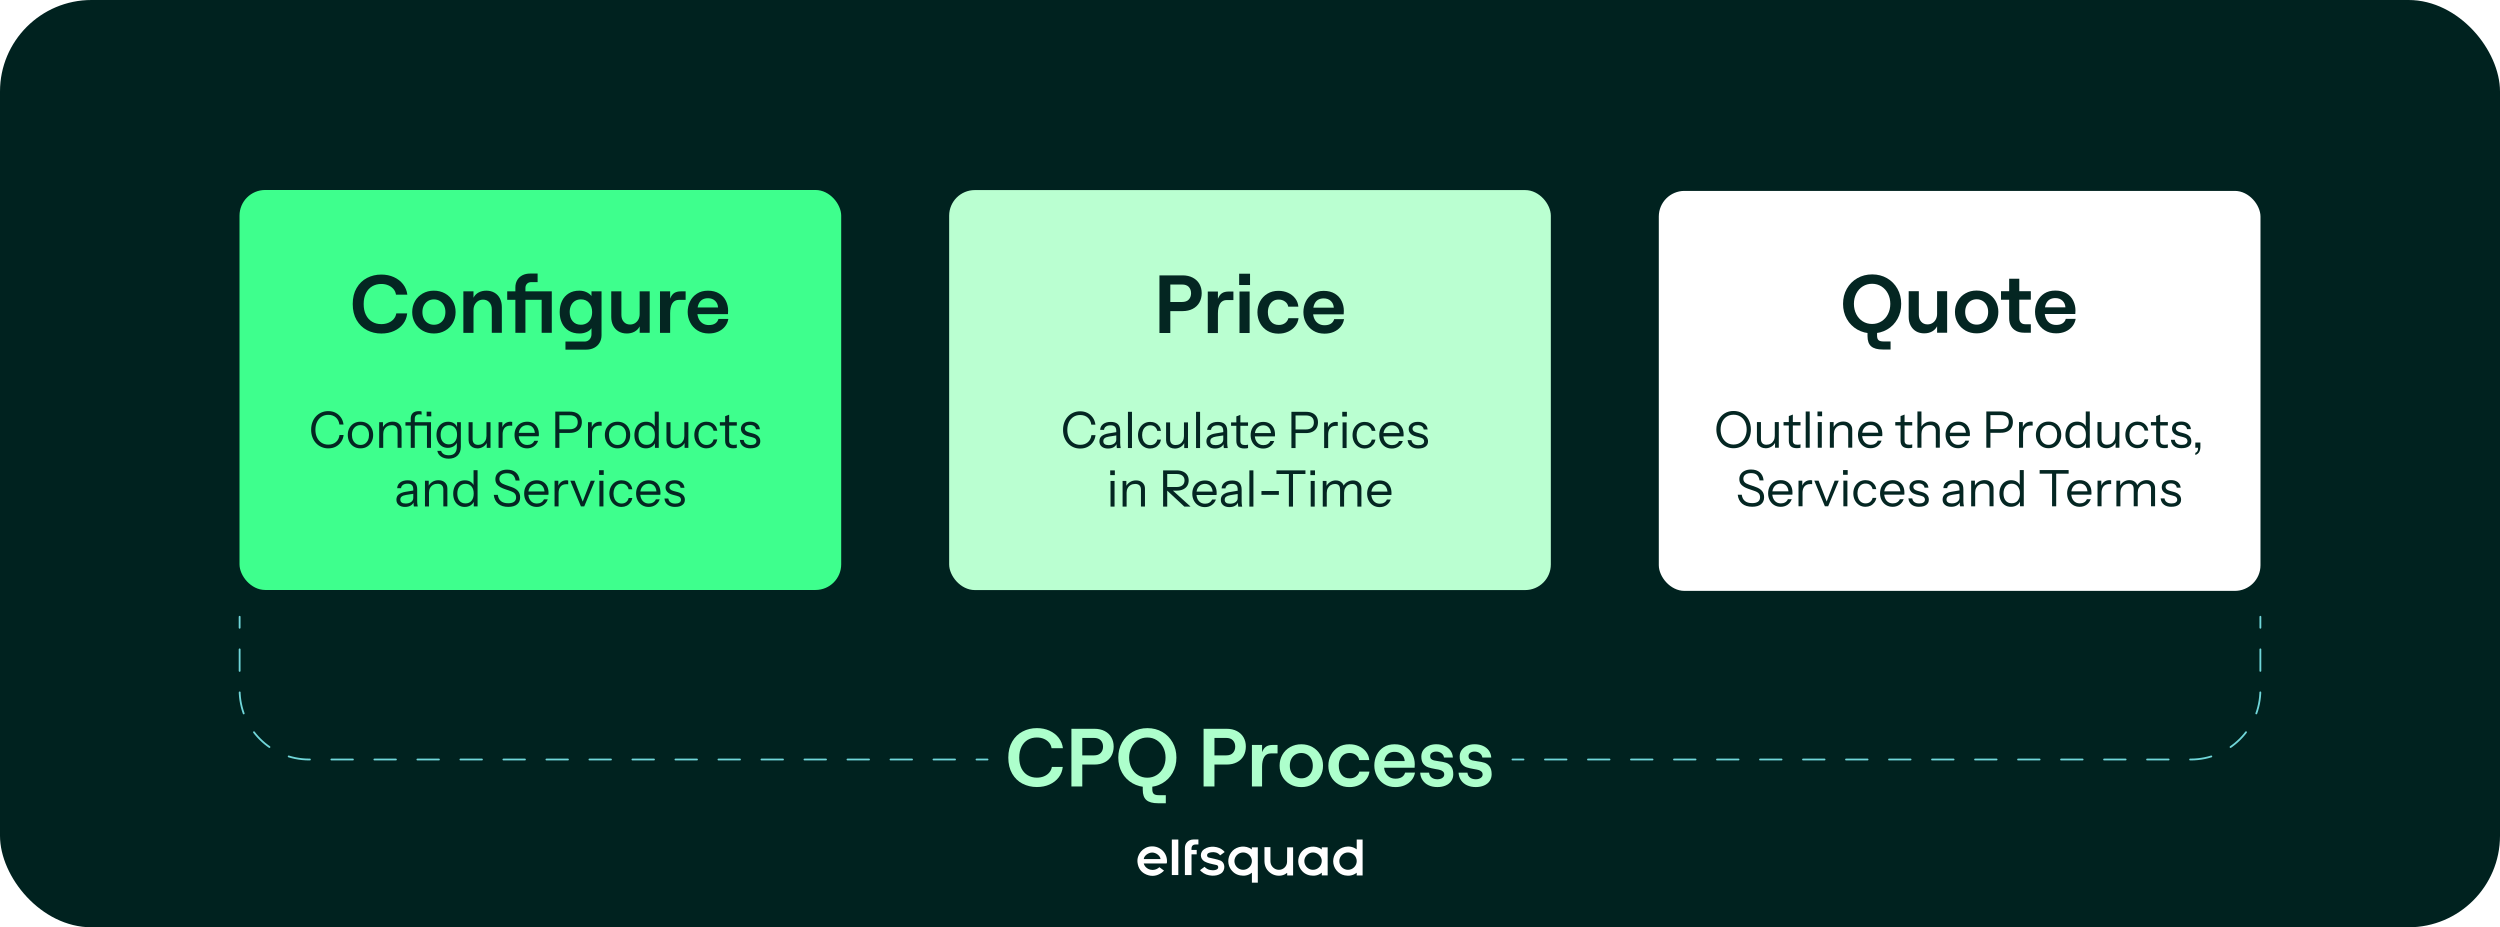 <?xml version="1.0" encoding="UTF-8"?><svg id="Laag_2" xmlns="http://www.w3.org/2000/svg" xmlns:xlink="http://www.w3.org/1999/xlink" viewBox="0 0 1366 506.67"><defs><style>.cls-1{filter:url(#outer-glow-3);}.cls-1,.cls-2,.cls-3,.cls-4,.cls-5,.cls-6,.cls-7{stroke-width:0px;}.cls-1,.cls-5{fill:#fff;}.cls-2{fill:#baffd1;filter:url(#outer-glow-2);}.cls-3{fill:#3eff8d;filter:url(#outer-glow-1);}.cls-8,.cls-9{fill:none;stroke:#70d6d9;stroke-linecap:round;stroke-miterlimit:10;}.cls-9{stroke-dasharray:0 0 11.75 11.75;}.cls-4{fill:#adffcc;}.cls-6{fill:#00221f;}.cls-7{fill:#042622;}</style><filter id="outer-glow-1" filterUnits="userSpaceOnUse"><feOffset dx="0" dy="0"/><feGaussianBlur result="blur" stdDeviation="7"/><feFlood flood-color="#105551" flood-opacity=".75"/><feComposite in2="blur" operator="in"/><feComposite in="SourceGraphic"/></filter><filter id="outer-glow-2" filterUnits="userSpaceOnUse"><feOffset dx="0" dy="0"/><feGaussianBlur result="blur-2" stdDeviation="7"/><feFlood flood-color="#105551" flood-opacity=".75"/><feComposite in2="blur-2" operator="in"/><feComposite in="SourceGraphic"/></filter><filter id="outer-glow-3" filterUnits="userSpaceOnUse"><feOffset dx="0" dy="0"/><feGaussianBlur result="blur-3" stdDeviation="7"/><feFlood flood-color="#105551" flood-opacity=".75"/><feComposite in2="blur-3" operator="in"/><feComposite in="SourceGraphic"/></filter></defs><g id="Laag_1-2"><rect class="cls-6" width="1366" height="506.67" rx="50" ry="50"/><rect class="cls-3" x="130.87" y="103.81" width="328.76" height="218.55" rx="14.01" ry="14.01"/><path class="cls-7" d="m200.52,180.38c-2.37-1.23-4.26-3.06-5.67-5.49-1.41-2.43-2.12-5.35-2.12-8.77s.71-6.35,2.14-8.77c1.42-2.43,3.32-4.26,5.69-5.49,2.37-1.23,4.96-1.84,7.79-1.84,2.52,0,4.81.47,6.86,1.4,2.05.93,3.73,2.22,5.02,3.87,1.29,1.65,2.07,3.56,2.34,5.72h-6.21c-.15-1.14-.59-2.15-1.33-3.04-.74-.88-1.69-1.58-2.86-2.07-1.17-.5-2.45-.74-3.83-.74-1.86,0-3.52.43-4.97,1.28-1.46.85-2.59,2.1-3.42,3.73-.83,1.64-1.24,3.62-1.24,5.96s.41,4.33,1.24,5.96c.83,1.64,1.96,2.88,3.42,3.73,1.45.86,3.11,1.28,4.97,1.28,1.44,0,2.75-.25,3.92-.74,1.17-.49,2.13-1.18,2.88-2.07.75-.88,1.21-1.9,1.4-3.04h5.94c-.21,2.16-.95,4.07-2.21,5.72s-2.92,2.94-4.97,3.87c-2.05.93-4.37,1.4-6.95,1.4-2.85,0-5.46-.61-7.83-1.84Z"/><path class="cls-7" d="m230.99,180.69c-1.8-1.02-3.21-2.41-4.23-4.19-1.02-1.77-1.53-3.76-1.53-5.98s.51-4.21,1.53-5.99c1.02-1.77,2.43-3.16,4.23-4.18,1.8-1.02,3.82-1.53,6.07-1.53s4.32.51,6.12,1.53c1.8,1.02,3.21,2.42,4.23,4.18,1.02,1.77,1.53,3.77,1.53,5.99s-.51,4.21-1.53,5.98c-1.02,1.77-2.43,3.17-4.23,4.19-1.8,1.02-3.83,1.53-6.08,1.53s-4.32-.51-6.12-1.53Zm9.38-4.12c.94-.58,1.68-1.4,2.21-2.45.52-1.05.79-2.25.79-3.6s-.26-2.55-.79-3.6c-.53-1.05-1.27-1.87-2.23-2.45-.96-.58-2.04-.88-3.24-.88s-2.33.29-3.29.88-1.7,1.4-2.23,2.45c-.53,1.05-.79,2.25-.79,3.6s.26,2.55.79,3.6c.52,1.05,1.27,1.87,2.23,2.45s2.05.88,3.29.88,2.32-.29,3.26-.88Z"/><path class="cls-7" d="m253.17,159.18h5.54v3.51c.6-1.23,1.52-2.18,2.77-2.86,1.24-.68,2.68-1.01,4.3-1.01s3.12.38,4.41,1.12c1.29.75,2.28,1.81,2.97,3.17.69,1.37,1.04,2.93,1.04,4.7v14.04h-5.49v-12.87c0-1.56-.44-2.83-1.33-3.8-.88-.97-2.03-1.46-3.44-1.46-.99,0-1.88.25-2.68.74-.8.5-1.42,1.18-1.87,2.05-.45.87-.67,1.86-.67,2.97v12.38h-5.54v-22.68Z"/><path class="cls-7" d="m301.5,181.86h-5.54v-18.04h-8.87v18.04h-5.49v-18.04h-4.46v-4.64h4.46v-2.11c0-1.5.33-2.83.99-3.98.66-1.15,1.61-2.05,2.84-2.68,1.23-.63,2.65-.94,4.27-.94h4.05v4.68h-3.42c-.99,0-1.78.29-2.36.88-.58.58-.88,1.36-.88,2.32v1.84h14.4v22.68Z"/><path class="cls-7" d="m308.97,186.63h10.44c1.08,0,1.98-.38,2.7-1.15.72-.77,1.08-1.73,1.08-2.9v-3.24c-.57.87-1.46,1.57-2.65,2.09-1.2.52-2.51.79-3.92.79-2.25,0-4.18-.49-5.81-1.48-1.62-.99-2.86-2.36-3.71-4.12-.85-1.75-1.28-3.79-1.28-6.1s.43-4.34,1.28-6.1,2.08-3.13,3.69-4.12c1.6-.99,3.52-1.48,5.74-1.48,1.41,0,2.7.26,3.87.79,1.17.53,2.1,1.24,2.79,2.14v-2.56h5.49v23.94c0,1.56-.35,2.94-1.06,4.14-.71,1.2-1.7,2.13-2.99,2.79-1.29.66-2.77.99-4.46.99h-11.2v-4.41Zm11.65-10.04c.93-.57,1.65-1.38,2.16-2.43.51-1.05.76-2.27.76-3.65,0-2.1-.56-3.78-1.67-5.04-1.11-1.26-2.59-1.89-4.46-1.89-1.23,0-2.3.29-3.22.85-.92.57-1.63,1.38-2.14,2.43-.51,1.05-.76,2.27-.76,3.65,0,2.1.55,3.78,1.64,5.04,1.09,1.26,2.57,1.89,4.43,1.89,1.23,0,2.31-.28,3.24-.85Z"/><path class="cls-7" d="m355.01,181.86h-5.49v-3.51c-.63,1.23-1.56,2.18-2.79,2.86-1.23.67-2.65,1.01-4.28,1.01s-3.16-.37-4.43-1.12c-1.28-.75-2.27-1.81-2.97-3.17-.71-1.36-1.06-2.93-1.06-4.7v-14.04h5.54v12.87c0,1.56.43,2.83,1.3,3.8.87.98,2.01,1.46,3.42,1.46,1.02,0,1.93-.25,2.72-.74.79-.5,1.42-1.18,1.87-2.05.45-.87.67-1.86.67-2.97v-12.38h5.49v22.68Z"/><path class="cls-7" d="m367.33,165.78c-.78,1.3-1.17,3.1-1.17,5.38v10.71h-5.54v-22.68h5.54v4.01c.54-1.44,1.28-2.47,2.21-3.08.93-.61,2.13-.92,3.6-.92h2.66v4.64h-3.56c-1.71,0-2.96.65-3.74,1.96Z"/><path class="cls-7" d="m381.1,180.56c-1.74-1.11-3.07-2.56-3.98-4.36-.92-1.8-1.37-3.72-1.37-5.76s.43-3.98,1.28-5.74c.86-1.75,2.12-3.17,3.78-4.25s3.68-1.62,6.05-1.62,4.43.52,6.1,1.55c1.67,1.03,2.9,2.38,3.69,4.05s1.19,3.44,1.19,5.33c0,.63-.03,1.26-.09,1.89h-18.81v-3.65h13.41c-.09-1.5-.63-2.71-1.62-3.65-.99-.93-2.28-1.4-3.87-1.4-1.26,0-2.33.27-3.2.81s-1.53,1.36-1.98,2.45c-.45,1.1-.68,2.48-.68,4.16,0,1.44.25,2.71.77,3.8.51,1.1,1.24,1.94,2.18,2.54.95.6,2.06.9,3.35.9,1.41,0,2.56-.28,3.46-.85.9-.57,1.5-1.4,1.8-2.48h5.4c-.27,1.59-.9,2.99-1.89,4.19-.99,1.2-2.24,2.12-3.74,2.77-1.5.64-3.18.97-5.04.97-2.4,0-4.47-.55-6.21-1.67Z"/><path class="cls-7" d="m179.38,244.99c-1.36,0-2.61-.25-3.75-.76-1.15-.5-2.14-1.21-2.98-2.12-.84-.91-1.5-1.98-1.95-3.22-.46-1.24-.69-2.6-.69-4.08s.23-2.85.69-4.08c.46-1.24,1.1-2.31,1.94-3.22.83-.91,1.82-1.61,2.97-2.12,1.15-.5,2.4-.76,3.75-.76,1.48,0,2.82.3,4,.91s2.15,1.46,2.92,2.56,1.23,2.38,1.42,3.85h-2.25c-.22-1.63-.87-2.92-1.94-3.86s-2.44-1.42-4.11-1.42c-1.41,0-2.65.34-3.71,1.03-1.06.69-1.89,1.64-2.47,2.86-.59,1.22-.88,2.64-.88,4.25s.29,3.03.88,4.25c.59,1.22,1.41,2.17,2.47,2.86,1.06.69,2.29,1.03,3.69,1.03,1.71,0,3.1-.48,4.19-1.43,1.09-.95,1.74-2.24,1.94-3.85h2.25c-.18,1.47-.65,2.75-1.42,3.85-.76,1.1-1.73,1.95-2.91,2.56-1.18.6-2.53.91-4.03.91Z"/><path class="cls-7" d="m196.96,244.99c-1.38,0-2.58-.32-3.63-.96-1.04-.64-1.86-1.52-2.43-2.63-.58-1.11-.87-2.36-.87-3.75s.29-2.66.88-3.74c.59-1.08,1.4-1.93,2.43-2.56,1.04-.62,2.24-.93,3.62-.93s2.61.31,3.64.93c1.04.62,1.84,1.48,2.42,2.56.58,1.08.87,2.33.87,3.74s-.29,2.64-.87,3.75c-.58,1.11-1.38,1.98-2.42,2.63-1.04.64-2.25.96-3.64.96Zm0-1.87c.95,0,1.78-.23,2.48-.7.7-.47,1.24-1.11,1.62-1.94.39-.83.58-1.78.58-2.86,0-1.61-.43-2.91-1.28-3.88-.85-.97-1.98-1.46-3.4-1.46s-2.52.49-3.38,1.46c-.86.97-1.29,2.26-1.29,3.88,0,1.08.19,2.04.58,2.86.38.82.93,1.47,1.64,1.94.71.47,1.53.7,2.46.7Z"/><path class="cls-7" d="m207.19,244.71v-14.02h2.06v3.3h.14v10.73h-2.2Zm10.04,0v-9.19c0-1.06-.27-1.86-.8-2.39-.53-.53-1.32-.8-2.37-.8-.92,0-1.73.2-2.43.6-.71.4-1.26.96-1.65,1.68-.39.71-.59,1.55-.59,2.5l-.36-3.33c.48-1.04,1.21-1.87,2.19-2.48s2.09-.91,3.34-.91c1.47,0,2.64.42,3.53,1.25.89.83,1.33,1.93,1.33,3.29v9.76h-2.2Z"/><path class="cls-7" d="m221.54,232.56v-1.87h12.98v1.87h-12.98Zm2.89,12.15v-16c0-1.28.37-2.28,1.11-3s1.87-1.07,3.4-1.07c.37,0,.66.02.87.06.21.04.39.08.54.14v1.73c-.13-.04-.31-.07-.54-.11-.23-.04-.47-.06-.73-.06-.84,0-1.46.21-1.86.63-.39.42-.59,1.02-.59,1.79v15.9h-2.2Zm8.69-17.21v-2.58h2.53v2.58h-2.53Zm.17,17.21v-14.02h2.2v14.02h-2.2Z"/><path class="cls-7" d="m245.14,250.62c-1.67,0-3.06-.39-4.17-1.17s-1.78-1.81-2.02-3.09h2.09c.2.73.66,1.32,1.36,1.75.71.43,1.66.65,2.87.65,1.43,0,2.51-.39,3.24-1.17.73-.78,1.1-1.92,1.1-3.42v-3l.27.05c-.31,1.06-.93,1.91-1.87,2.54-.94.63-2.04.95-3.33.95s-2.31-.3-3.24-.89c-.94-.6-1.66-1.43-2.17-2.49-.51-1.06-.77-2.3-.77-3.71s.27-2.69.8-3.77c.53-1.08,1.28-1.92,2.24-2.52.96-.6,2.08-.89,3.37-.89s2.42.32,3.31.96c.89.64,1.48,1.56,1.77,2.75l-.25.03v-3.49h2.06v13.48c0,2-.6,3.57-1.79,4.73-1.19,1.15-2.82,1.73-4.9,1.73Zm.11-7.81c1.38,0,2.46-.48,3.27-1.43.81-.95,1.21-2.25,1.21-3.88s-.4-2.85-1.21-3.78c-.81-.93-1.9-1.39-3.27-1.39s-2.49.47-3.29,1.4c-.8.94-1.2,2.22-1.2,3.85s.4,2.86,1.21,3.81c.81.94,1.9,1.42,3.27,1.42Z"/><path class="cls-7" d="m260.78,244.99c-.92,0-1.73-.19-2.45-.56-.71-.38-1.27-.91-1.68-1.6-.4-.69-.61-1.48-.61-2.38v-9.76h2.2v9.19c0,1.06.26,1.86.78,2.39s1.27.8,2.24.8c.88,0,1.66-.2,2.34-.6.68-.4,1.21-.97,1.61-1.69.39-.72.59-1.55.59-2.49l.36,3.33c-.46,1.04-1.17,1.87-2.14,2.48s-2.05.91-3.24.91Zm5.17-.27v-3.3h-.14v-10.73h2.2v14.02h-2.06Z"/><path class="cls-7" d="m272.42,244.71v-14.02h2.06v3.57h.14v10.45h-2.2Zm2.2-7.31l-.36-3.33c.33-1.19.92-2.1,1.76-2.72.84-.62,1.81-.93,2.91-.93.46,0,.77.04.94.11v2.12c-.09-.04-.22-.06-.38-.07s-.37-.01-.61-.01c-1.39,0-2.45.42-3.18,1.25-.72.83-1.09,2.03-1.09,3.59Z"/><path class="cls-7" d="m287.98,244.99c-1.34,0-2.52-.32-3.55-.95-1.03-.63-1.83-1.5-2.42-2.6s-.88-2.37-.88-3.79.29-2.69.87-3.78,1.39-1.94,2.43-2.54,2.25-.91,3.6-.91,2.43.28,3.4.85,1.71,1.37,2.23,2.39c.52,1.03.78,2.24.78,3.63,0,.18,0,.36-.01.52,0,.17-.03.35-.07.55h-11.58v-1.84h10.23l-.71,1.02c0-1.69-.37-2.98-1.11-3.89-.74-.91-1.79-1.36-3.15-1.36s-2.52.48-3.37,1.44c-.85.96-1.28,2.26-1.28,3.89s.43,3,1.28,4c.85,1,1.99,1.5,3.42,1.5.9,0,1.69-.2,2.37-.59s1.17-.96,1.49-1.69h2.09c-.46,1.28-1.22,2.3-2.3,3.04-1.07.74-2.32,1.11-3.75,1.11Z"/><path class="cls-7" d="m303.41,244.71v-19.8h7.86c1.41,0,2.61.23,3.6.69.99.46,1.75,1.12,2.27,1.98s.78,1.9.78,3.11-.26,2.25-.78,3.12c-.52.87-1.28,1.54-2.27,2.02s-2.19.71-3.6.71h-6.21v-1.98h6.13c1.47,0,2.58-.33,3.34-1,.76-.67,1.14-1.63,1.14-2.87s-.38-2.19-1.13-2.83c-.75-.64-1.87-.96-3.36-.96h-5.53v17.82h-2.25Z"/><path class="cls-7" d="m321.28,244.71v-14.02h2.06v3.57h.14v10.45h-2.2Zm2.2-7.31l-.36-3.33c.33-1.19.92-2.1,1.76-2.72.84-.62,1.81-.93,2.91-.93.46,0,.77.04.94.11v2.12c-.09-.04-.22-.06-.38-.07s-.37-.01-.61-.01c-1.39,0-2.45.42-3.18,1.25-.72.83-1.09,2.03-1.09,3.59Z"/><path class="cls-7" d="m337.42,244.99c-1.38,0-2.58-.32-3.63-.96-1.04-.64-1.86-1.52-2.43-2.63-.58-1.11-.87-2.36-.87-3.75s.29-2.66.88-3.74c.59-1.08,1.4-1.93,2.43-2.56,1.04-.62,2.24-.93,3.62-.93s2.61.31,3.64.93c1.04.62,1.84,1.48,2.42,2.56.58,1.08.87,2.33.87,3.74s-.29,2.64-.87,3.75c-.58,1.11-1.38,1.98-2.42,2.63-1.04.64-2.25.96-3.64.96Zm0-1.87c.95,0,1.78-.23,2.48-.7.7-.47,1.24-1.11,1.62-1.94.39-.83.58-1.78.58-2.86,0-1.61-.43-2.91-1.28-3.88-.85-.97-1.98-1.46-3.4-1.46s-2.52.49-3.38,1.46c-.86.97-1.29,2.26-1.29,3.88,0,1.08.19,2.04.58,2.86.38.82.93,1.47,1.64,1.94.71.47,1.53.7,2.46.7Z"/><path class="cls-7" d="m357.86,244.71v-3.27l.28.08c-.35,1.06-.99,1.91-1.91,2.53-.93.62-2.03.94-3.31.94s-2.37-.3-3.31-.91c-.95-.6-1.68-1.45-2.2-2.53-.52-1.08-.78-2.35-.78-3.79s.27-2.75.8-3.85c.53-1.1,1.27-1.95,2.23-2.56.95-.6,2.07-.91,3.36-.91s2.43.32,3.33.96c.9.64,1.51,1.55,1.84,2.72l-.44.05v-9.27h2.2v19.8h-2.06Zm-4.54-1.65c1.41,0,2.52-.48,3.31-1.44.8-.96,1.2-2.28,1.2-3.95s-.4-2.92-1.21-3.88c-.81-.95-1.91-1.43-3.3-1.43s-2.49.48-3.27,1.43c-.79.95-1.18,2.27-1.18,3.96s.39,2.95,1.18,3.89c.79.94,1.88,1.42,3.27,1.42Z"/><path class="cls-7" d="m368.89,244.99c-.92,0-1.73-.19-2.45-.56s-1.28-.91-1.68-1.6c-.4-.69-.61-1.48-.61-2.38v-9.76h2.2v9.19c0,1.06.26,1.86.78,2.39.52.53,1.27.8,2.24.8.88,0,1.66-.2,2.34-.6s1.21-.97,1.61-1.69c.39-.72.59-1.55.59-2.49l.36,3.33c-.46,1.04-1.17,1.87-2.15,2.48-.97.6-2.05.91-3.24.91Zm5.17-.27v-3.3h-.14v-10.73h2.2v14.02h-2.06Z"/><path class="cls-7" d="m386.02,244.99c-1.28,0-2.42-.32-3.42-.95-1-.63-1.79-1.5-2.36-2.61-.58-1.11-.87-2.37-.87-3.78s.29-2.66.87-3.74c.58-1.08,1.37-1.93,2.36-2.56,1-.62,2.13-.93,3.4-.93,1.04,0,1.98.2,2.82.6.83.4,1.52.98,2.06,1.72.54.74.88,1.61,1.03,2.6h-2.04c-.18-.9-.61-1.63-1.27-2.2-.66-.57-1.51-.85-2.56-.85-.9,0-1.68.22-2.34.66s-1.17,1.06-1.54,1.87c-.37.81-.55,1.75-.55,2.83s.18,2.03.55,2.86c.37.83.88,1.47,1.55,1.92.67.46,1.45.69,2.35.69,1.01,0,1.85-.28,2.53-.84s1.11-1.29,1.29-2.19h2.04c-.17.97-.53,1.83-1.09,2.57-.56.74-1.25,1.32-2.08,1.72-.83.4-1.74.6-2.75.6Z"/><path class="cls-7" d="m393.33,232.56v-1.87h9.27v1.87h-9.27Zm7.34,12.4c-1.56,0-2.69-.35-3.4-1.06s-1.06-1.73-1.06-3.07v-13.42l2.2-.83v14.22c0,.79.2,1.37.6,1.73s1.06.55,1.98.55c.37,0,.68-.02.95-.07.27-.05.48-.1.65-.18v1.87c-.18.07-.44.13-.78.18-.34.05-.72.07-1.14.07Z"/><path class="cls-7" d="m410.13,244.99c-1.72,0-3.1-.4-4.12-1.2-1.03-.8-1.61-1.93-1.76-3.4h2.12c.13.9.52,1.59,1.18,2.06.66.48,1.54.71,2.64.71.97,0,1.73-.18,2.28-.55.55-.37.83-.89.83-1.57,0-.48-.16-.89-.47-1.25-.31-.36-.93-.66-1.87-.89l-2.26-.58c-1.28-.33-2.25-.84-2.89-1.53-.64-.69-.96-1.51-.96-2.46,0-1.21.45-2.17,1.35-2.87.9-.71,2.12-1.06,3.66-1.06s2.76.37,3.71,1.1c.95.73,1.49,1.75,1.62,3.05h-2.12c-.13-.75-.48-1.33-1.04-1.73s-1.32-.6-2.25-.6-1.59.17-2.09.51c-.49.34-.74.82-.74,1.44,0,.48.18.89.54,1.24.36.35.96.64,1.8.88l2.2.6c1.3.35,2.28.88,2.94,1.6.66.71.99,1.58.99,2.58,0,1.23-.47,2.19-1.4,2.87-.94.69-2.23,1.03-3.88,1.03Z"/><path class="cls-7" d="m221.33,276.99c-1.45,0-2.6-.35-3.45-1.06-.85-.71-1.28-1.67-1.28-2.9s.42-2.18,1.27-2.86c.84-.68,2.07-1.16,3.68-1.43l4.9-.82v1.81l-4.57.71c-1.03.17-1.81.44-2.34.83-.53.38-.8.94-.8,1.68s.24,1.26.73,1.62c.49.37,1.21.55,2.16.55,1.23,0,2.23-.28,3.01-.84s1.17-1.29,1.17-2.19l.36,1.95c-.29.94-.87,1.66-1.72,2.17-.85.51-1.89.77-3.12.77Zm4.81-.27c-.07-.31-.12-.67-.15-1.07s-.04-.92-.04-1.54h-.14v-6.71c0-1.06-.24-1.85-.73-2.35-.49-.5-1.27-.76-2.35-.76s-1.91.22-2.54.65c-.63.43-.99,1.04-1.06,1.83h-2.12c.09-1.36.66-2.42,1.7-3.19,1.05-.77,2.41-1.15,4.1-1.15s3.04.41,3.88,1.24,1.26,2.06,1.26,3.71v6.74c0,.4.03.82.08,1.25.05.43.13.88.22,1.36h-2.12Z"/><path class="cls-7" d="m232.2,276.71v-14.02h2.06v3.3h.14v10.73h-2.2Zm10.04,0v-9.19c0-1.06-.27-1.86-.8-2.39s-1.32-.8-2.36-.8c-.92,0-1.73.2-2.43.6-.71.4-1.26.96-1.65,1.68-.39.71-.59,1.55-.59,2.5l-.36-3.33c.48-1.04,1.21-1.87,2.19-2.48s2.09-.91,3.34-.91c1.47,0,2.64.42,3.53,1.25.89.83,1.33,1.93,1.33,3.29v9.76h-2.2Z"/><path class="cls-7" d="m258.87,276.71v-3.27l.28.08c-.35,1.06-.99,1.91-1.91,2.53-.93.62-2.03.94-3.31.94s-2.37-.3-3.31-.91-1.68-1.45-2.2-2.53c-.52-1.08-.79-2.35-.79-3.79s.27-2.75.8-3.85c.53-1.1,1.27-1.95,2.23-2.56.95-.6,2.07-.91,3.36-.91s2.43.32,3.33.96c.9.64,1.51,1.55,1.84,2.72l-.44.05v-9.27h2.2v19.8h-2.06Zm-4.54-1.65c1.41,0,2.52-.48,3.31-1.44s1.2-2.28,1.2-3.95-.4-2.92-1.21-3.88c-.81-.95-1.91-1.43-3.3-1.43s-2.48.48-3.27,1.43c-.79.95-1.18,2.27-1.18,3.96s.39,2.95,1.18,3.89c.79.94,1.88,1.42,3.27,1.42Z"/><path class="cls-7" d="m277.71,276.96c-2.31,0-4.15-.57-5.51-1.71-1.37-1.14-2.17-2.76-2.41-4.87h2.2c.2,1.52.78,2.67,1.73,3.44s2.27,1.16,3.96,1.16c1.43,0,2.51-.27,3.23-.81.72-.54,1.09-1.33,1.09-2.38,0-.9-.25-1.61-.74-2.15s-1.27-.97-2.31-1.32l-3.33-1.15c-1.69-.59-2.93-1.3-3.74-2.13-.81-.83-1.21-1.89-1.21-3.18,0-1.06.27-1.98.8-2.76.53-.78,1.28-1.39,2.25-1.83s2.1-.66,3.38-.66c1.98,0,3.57.52,4.76,1.55,1.19,1.04,1.88,2.51,2.06,4.41h-2.2c-.24-1.38-.73-2.38-1.47-3.03-.74-.64-1.81-.96-3.2-.96-1.32,0-2.35.27-3.08.8-.73.53-1.1,1.28-1.1,2.26,0,.82.26,1.48.77,1.98.51.49,1.31.93,2.39,1.29l3.55,1.24c1.54.53,2.7,1.25,3.46,2.16.77.91,1.16,2.06,1.16,3.45,0,1.65-.56,2.93-1.69,3.84s-2.73,1.36-4.8,1.36Z"/><path class="cls-7" d="m293.25,276.99c-1.34,0-2.52-.32-3.55-.95-1.03-.63-1.83-1.5-2.42-2.6-.59-1.1-.88-2.37-.88-3.79s.29-2.69.87-3.78c.58-1.09,1.39-1.94,2.43-2.54s2.25-.91,3.6-.91,2.43.28,3.4.85c.96.57,1.7,1.37,2.23,2.39.52,1.03.78,2.24.78,3.63,0,.18,0,.36-.01.52,0,.17-.03.35-.07.55h-11.58v-1.84h10.23l-.71,1.02c0-1.69-.37-2.98-1.11-3.89-.74-.91-1.79-1.36-3.15-1.36s-2.52.48-3.37,1.44-1.28,2.26-1.28,3.89.43,3,1.28,4c.85,1,1.99,1.5,3.42,1.5.9,0,1.69-.2,2.37-.59.68-.39,1.17-.96,1.48-1.69h2.09c-.46,1.28-1.22,2.3-2.3,3.04-1.07.74-2.32,1.11-3.75,1.11Z"/><path class="cls-7" d="m303.01,276.71v-14.02h2.06v3.57h.14v10.45h-2.2Zm2.2-7.31l-.36-3.33c.33-1.19.92-2.1,1.76-2.72.84-.62,1.82-.93,2.92-.93.46,0,.77.04.93.11v2.12c-.09-.04-.22-.06-.38-.07s-.37-.01-.6-.01c-1.39,0-2.45.42-3.18,1.25-.72.83-1.09,2.03-1.09,3.59Z"/><path class="cls-7" d="m317.42,276.71l-5.8-14.02h2.37l4.84,12.54h-.88l4.81-12.54h2.26l-5.8,14.02h-1.79Z"/><path class="cls-7" d="m327.35,259.5v-2.58h2.53v2.58h-2.53Zm.17,17.21v-14.02h2.2v14.02h-2.2Z"/><path class="cls-7" d="m339.61,276.99c-1.28,0-2.42-.32-3.42-.95-1-.63-1.79-1.5-2.36-2.61s-.87-2.37-.87-3.78.29-2.66.87-3.74c.58-1.08,1.37-1.93,2.36-2.56,1-.62,2.13-.93,3.4-.93,1.04,0,1.98.2,2.82.6.83.4,1.52.98,2.06,1.72.54.74.88,1.61,1.03,2.6h-2.04c-.18-.9-.6-1.63-1.26-2.2-.66-.57-1.51-.85-2.56-.85-.9,0-1.68.22-2.34.66-.66.44-1.17,1.06-1.54,1.87s-.55,1.75-.55,2.83.18,2.03.55,2.86.88,1.47,1.55,1.92c.67.46,1.45.69,2.35.69,1.01,0,1.85-.28,2.53-.84.68-.56,1.11-1.29,1.29-2.19h2.04c-.17.97-.53,1.83-1.09,2.57-.56.74-1.25,1.32-2.08,1.72-.82.4-1.74.6-2.75.6Z"/><path class="cls-7" d="m354.41,276.99c-1.34,0-2.52-.32-3.55-.95-1.03-.63-1.83-1.5-2.42-2.6-.59-1.1-.88-2.37-.88-3.79s.29-2.69.87-3.78,1.39-1.94,2.43-2.54,2.25-.91,3.6-.91,2.43.28,3.4.85c.96.57,1.7,1.37,2.23,2.39.52,1.03.78,2.24.78,3.63,0,.18,0,.36-.01.52s-.03.35-.07.55h-11.58v-1.84h10.23l-.71,1.02c0-1.69-.37-2.98-1.11-3.89-.74-.91-1.79-1.36-3.15-1.36s-2.52.48-3.37,1.44c-.85.96-1.28,2.26-1.28,3.89s.43,3,1.28,4c.85,1,1.99,1.5,3.42,1.5.9,0,1.69-.2,2.36-.59s1.17-.96,1.49-1.69h2.09c-.46,1.28-1.22,2.3-2.3,3.04-1.07.74-2.32,1.11-3.75,1.11Z"/><path class="cls-7" d="m368.93,276.99c-1.72,0-3.1-.4-4.12-1.2-1.03-.8-1.61-1.93-1.76-3.4h2.12c.13.9.52,1.59,1.18,2.06.66.48,1.54.71,2.64.71.97,0,1.73-.18,2.28-.55.55-.37.83-.89.83-1.57,0-.48-.16-.89-.47-1.25-.31-.36-.93-.66-1.87-.89l-2.26-.58c-1.28-.33-2.25-.84-2.89-1.53-.64-.69-.96-1.51-.96-2.46,0-1.21.45-2.17,1.35-2.87.9-.71,2.12-1.06,3.66-1.06s2.76.37,3.71,1.1c.95.73,1.49,1.75,1.62,3.05h-2.12c-.13-.75-.48-1.33-1.04-1.73s-1.32-.6-2.25-.6-1.59.17-2.09.51c-.49.34-.74.82-.74,1.44,0,.48.18.89.54,1.24.36.35.96.64,1.8.88l2.2.6c1.3.35,2.28.88,2.94,1.6.66.71.99,1.58.99,2.58,0,1.23-.47,2.19-1.4,2.87-.94.69-2.23,1.03-3.88,1.03Z"/><rect class="cls-2" x="518.62" y="103.86" width="328.76" height="218.55" rx="14.01" ry="14.01"/><rect class="cls-1" x="906.37" y="104.31" width="328.76" height="218.55" rx="14.01" ry="14.01"/><path class="cls-4" d="m558.73,428.23c-2.37-1.23-4.26-3.06-5.67-5.49-1.41-2.43-2.12-5.36-2.12-8.78s.71-6.34,2.14-8.78c1.42-2.43,3.32-4.26,5.69-5.49,2.37-1.23,4.96-1.85,7.79-1.85,2.52,0,4.81.47,6.86,1.4s3.73,2.22,5.02,3.87c1.29,1.65,2.07,3.55,2.34,5.71h-6.21c-.15-1.14-.59-2.15-1.33-3.04-.74-.88-1.69-1.57-2.86-2.07s-2.45-.74-3.83-.74c-1.86,0-3.52.43-4.97,1.28-1.46.85-2.59,2.1-3.42,3.73-.83,1.64-1.24,3.62-1.24,5.96s.41,4.33,1.24,5.96,1.96,2.88,3.42,3.73c1.46.86,3.11,1.28,4.97,1.28,1.44,0,2.75-.25,3.92-.74s2.13-1.18,2.88-2.07c.75-.88,1.21-1.9,1.39-3.04h5.94c-.21,2.16-.95,4.07-2.21,5.71-1.26,1.65-2.92,2.94-4.97,3.87-2.05.93-4.37,1.4-6.95,1.4-2.85,0-5.46-.62-7.83-1.85Z"/><path class="cls-4" d="m585.42,398.21h12.6c2.13,0,3.99.41,5.58,1.24,1.59.83,2.8,1.97,3.65,3.44.84,1.47,1.26,3.15,1.26,5.04s-.42,3.62-1.26,5.11c-.84,1.49-2.06,2.64-3.65,3.47s-3.45,1.24-5.58,1.24h-6.66v11.97h-5.94v-31.5Zm16.04,13.18c.83-.9,1.24-2.04,1.24-3.42s-.41-2.52-1.24-3.42c-.83-.9-2.06-1.35-3.71-1.35h-6.39v9.54h6.39c1.65,0,2.89-.45,3.71-1.35Z"/><path class="cls-4" d="m618.81,427.98c-2.43-1.4-4.34-3.31-5.71-5.76-1.38-2.45-2.07-5.2-2.07-8.26s.69-5.81,2.07-8.26c1.38-2.44,3.29-4.36,5.71-5.76,2.43-1.39,5.14-2.09,8.14-2.09s5.71.7,8.12,2.09c2.41,1.4,4.3,3.32,5.67,5.76,1.36,2.45,2.05,5.2,2.05,8.26s-.68,5.81-2.05,8.26c-1.37,2.45-3.26,4.36-5.67,5.76-2.42,1.39-5.12,2.09-8.12,2.09s-5.71-.7-8.14-2.09Zm13.21-4.48c1.51-.96,2.7-2.27,3.56-3.94.85-1.67,1.28-3.53,1.28-5.6s-.43-3.94-1.28-5.6c-.86-1.67-2.04-2.98-3.56-3.94-1.51-.96-3.22-1.44-5.11-1.44s-3.59.47-5.11,1.42-2.7,2.26-3.55,3.94c-.86,1.68-1.28,3.55-1.28,5.62s.43,3.95,1.28,5.62c.85,1.68,2.04,2.99,3.55,3.94s3.22,1.42,5.11,1.42,3.59-.48,5.11-1.44Zm4.97,15.39h-4.27c-2.88,0-4.99-.58-6.32-1.73-1.33-1.16-2-3.02-2-5.6v-4.95h5.22v4.68c0,1.17.26,1.99.79,2.47.53.48,1.39.72,2.59.72h4v4.41Z"/><path class="cls-4" d="m657.64,398.21h12.6c2.13,0,3.99.41,5.58,1.24,1.59.83,2.8,1.97,3.65,3.44.84,1.47,1.26,3.15,1.26,5.04s-.42,3.62-1.26,5.11c-.84,1.49-2.06,2.64-3.65,3.47s-3.45,1.24-5.58,1.24h-6.66v11.97h-5.94v-31.5Zm16.04,13.18c.83-.9,1.24-2.04,1.24-3.42s-.41-2.52-1.24-3.42c-.83-.9-2.06-1.35-3.71-1.35h-6.39v9.54h6.39c1.65,0,2.89-.45,3.71-1.35Z"/><path class="cls-4" d="m690.76,413.62c-.78,1.31-1.17,3.1-1.17,5.38v10.71h-5.54v-22.68h5.54v4c.54-1.44,1.27-2.47,2.21-3.08.93-.61,2.13-.92,3.6-.92h2.66v4.63h-3.55c-1.71,0-2.96.65-3.74,1.96Z"/><path class="cls-4" d="m704.94,428.54c-1.8-1.02-3.21-2.42-4.23-4.19-1.02-1.77-1.53-3.76-1.53-5.98s.51-4.21,1.53-5.99c1.02-1.77,2.43-3.17,4.23-4.18s3.83-1.53,6.08-1.53,4.32.51,6.12,1.53c1.8,1.02,3.21,2.42,4.23,4.18,1.02,1.77,1.53,3.77,1.53,5.99s-.51,4.21-1.53,5.98c-1.02,1.77-2.43,3.17-4.23,4.19-1.8,1.02-3.82,1.53-6.07,1.53s-4.32-.51-6.12-1.53Zm9.38-4.12c.95-.58,1.68-1.4,2.21-2.45.53-1.05.79-2.25.79-3.6s-.26-2.55-.79-3.6c-.52-1.05-1.27-1.87-2.23-2.45s-2.04-.88-3.24-.88-2.33.29-3.29.88c-.96.58-1.7,1.4-2.23,2.45-.53,1.05-.79,2.25-.79,3.6s.26,2.55.79,3.6c.52,1.05,1.27,1.87,2.23,2.45.96.58,2.05.88,3.29.88s2.32-.29,3.26-.88Z"/><path class="cls-4" d="m731.24,428.5c-1.73-1.05-3.06-2.46-4-4.23-.95-1.77-1.42-3.73-1.42-5.89s.47-4.12,1.42-5.9c.95-1.77,2.28-3.18,4-4.23,1.72-1.05,3.74-1.58,6.05-1.58,1.92,0,3.67.36,5.26,1.08s2.89,1.73,3.89,3.04c1,1.31,1.58,2.81,1.73,4.52h-5.53c-.18-1.14-.77-2.07-1.76-2.79-.99-.72-2.13-1.08-3.42-1.08s-2.33.3-3.22.9c-.89.6-1.56,1.43-2.03,2.48-.47,1.05-.7,2.23-.7,3.55,0,2.04.52,3.71,1.58,5,1.05,1.29,2.52,1.93,4.41,1.93,1.32,0,2.45-.34,3.38-1.01.93-.67,1.54-1.57,1.85-2.68h5.54c-.21,1.62-.82,3.07-1.82,4.34-1,1.28-2.29,2.28-3.87,3.02-1.57.74-3.34,1.1-5.29,1.1-2.31,0-4.33-.52-6.05-1.58Z"/><path class="cls-4" d="m756.28,428.41c-1.74-1.11-3.07-2.57-3.98-4.37s-1.37-3.72-1.37-5.76.43-3.98,1.28-5.74c.85-1.75,2.12-3.17,3.78-4.25s3.68-1.62,6.05-1.62,4.43.52,6.1,1.55,2.89,2.38,3.69,4.05c.79,1.67,1.19,3.44,1.19,5.33,0,.63-.03,1.26-.09,1.89h-18.81v-3.65h13.41c-.09-1.5-.63-2.71-1.62-3.64s-2.28-1.4-3.87-1.4c-1.26,0-2.33.27-3.19.81-.87.54-1.53,1.36-1.98,2.45-.45,1.1-.67,2.48-.67,4.16,0,1.44.25,2.71.76,3.8.51,1.1,1.24,1.94,2.18,2.54.95.6,2.06.9,3.35.9,1.41,0,2.57-.28,3.46-.85.9-.57,1.5-1.4,1.8-2.47h5.4c-.27,1.59-.9,2.99-1.89,4.18-.99,1.2-2.24,2.12-3.74,2.77s-3.18.97-5.04.97c-2.4,0-4.47-.55-6.21-1.67Z"/><path class="cls-4" d="m780.63,429.1c-1.38-.64-2.48-1.56-3.29-2.75-.81-1.18-1.26-2.57-1.35-4.16h4.86c.12,1.14.58,2.02,1.39,2.65.81.63,1.86.95,3.15.95,1.08,0,1.97-.24,2.68-.72.7-.48,1.06-1.09,1.06-1.85,0-.69-.21-1.23-.63-1.62-.42-.39-.93-.68-1.53-.86-.6-.18-1.49-.36-2.66-.54-1.59-.27-2.9-.58-3.92-.92-1.02-.34-1.91-.98-2.66-1.91-.75-.93-1.12-2.26-1.12-4,0-1.32.34-2.48,1.04-3.49s1.65-1.79,2.88-2.36c1.23-.57,2.62-.86,4.19-.86,1.74,0,3.29.3,4.63.9s2.42,1.45,3.2,2.54c.78,1.1,1.21,2.36,1.3,3.8h-4.86c-.15-1.02-.63-1.81-1.44-2.38-.81-.57-1.73-.86-2.75-.86s-1.84.23-2.45.67c-.62.45-.92,1.07-.92,1.85,0,.66.19,1.17.58,1.53.39.36.89.62,1.51.77.61.15,1.46.3,2.54.45,1.68.21,3.04.49,4.1.83,1.05.35,1.96,1.01,2.74,2,.78.99,1.17,2.42,1.17,4.27,0,1.41-.36,2.65-1.08,3.71-.72,1.07-1.74,1.88-3.06,2.45s-2.83.86-4.54.86c-1.8,0-3.39-.32-4.77-.97Z"/><path class="cls-4" d="m801.6,429.1c-1.38-.64-2.48-1.56-3.29-2.75-.81-1.18-1.26-2.57-1.35-4.16h4.86c.12,1.14.58,2.02,1.39,2.65.81.63,1.86.95,3.15.95,1.08,0,1.97-.24,2.68-.72.7-.48,1.06-1.09,1.06-1.85,0-.69-.21-1.23-.63-1.62-.42-.39-.93-.68-1.53-.86-.6-.18-1.49-.36-2.66-.54-1.59-.27-2.9-.58-3.92-.92-1.02-.34-1.91-.98-2.66-1.91-.75-.93-1.12-2.26-1.12-4,0-1.32.34-2.48,1.04-3.49s1.65-1.79,2.88-2.36c1.23-.57,2.62-.86,4.19-.86,1.74,0,3.29.3,4.63.9s2.42,1.45,3.2,2.54c.78,1.1,1.21,2.36,1.3,3.8h-4.86c-.15-1.02-.63-1.81-1.44-2.38-.81-.57-1.73-.86-2.75-.86s-1.84.23-2.45.67c-.62.45-.92,1.07-.92,1.85,0,.66.19,1.17.58,1.53.39.36.89.62,1.51.77.61.15,1.46.3,2.54.45,1.68.21,3.04.49,4.1.83,1.05.35,1.96,1.01,2.74,2,.78.99,1.17,2.42,1.17,4.27,0,1.41-.36,2.65-1.08,3.71-.72,1.07-1.74,1.88-3.06,2.45s-2.83.86-4.54.86c-1.8,0-3.39-.32-4.77-.97Z"/><line class="cls-8" x1="539.57" y1="415" x2="533.57" y2="415"/><path class="cls-9" d="m521.82,415H168.95c-21,0-38.02-17.02-38.02-38.02v-28.1"/><line class="cls-8" x1="130.93" y1="343" x2="130.93" y2="337"/><line class="cls-8" x1="826.43" y1="415" x2="832.43" y2="415"/><path class="cls-9" d="m844.18,415h352.87c21,0,38.02-17.02,38.02-38.02v-28.1"/><line class="cls-8" x1="1235.07" y1="343" x2="1235.07" y2="337"/><path class="cls-7" d="m633.52,150.46h12.6c2.13,0,3.99.41,5.58,1.24,1.59.83,2.8,1.97,3.65,3.44.84,1.47,1.26,3.15,1.26,5.04s-.42,3.62-1.26,5.11c-.84,1.48-2.06,2.64-3.65,3.46-1.59.83-3.45,1.24-5.58,1.24h-6.66v11.97h-5.94v-31.5Zm16.04,13.19c.82-.9,1.24-2.04,1.24-3.42s-.41-2.52-1.24-3.42c-.83-.9-2.06-1.35-3.71-1.35h-6.39v9.54h6.39c1.65,0,2.89-.45,3.71-1.35Z"/><path class="cls-7" d="m666.64,165.88c-.78,1.3-1.17,3.1-1.17,5.38v10.71h-5.54v-22.68h5.54v4.01c.54-1.44,1.27-2.47,2.2-3.08.93-.61,2.13-.92,3.6-.92h2.66v4.64h-3.55c-1.71,0-2.96.65-3.74,1.96Z"/><path class="cls-7" d="m683.02,149.56v6.17h-5.94v-6.17h5.94Zm-5.76,9.72h5.54v22.68h-5.54v-22.68Z"/><path class="cls-7" d="m692.49,180.75c-1.73-1.05-3.06-2.46-4.01-4.23-.95-1.77-1.42-3.74-1.42-5.9s.47-4.12,1.42-5.9c.95-1.77,2.28-3.18,4.01-4.23,1.72-1.05,3.74-1.58,6.05-1.58,1.92,0,3.67.36,5.26,1.08,1.59.72,2.89,1.73,3.89,3.04,1,1.3,1.58,2.81,1.73,4.52h-5.54c-.18-1.14-.76-2.07-1.75-2.79-.99-.72-2.13-1.08-3.42-1.08s-2.33.3-3.22.9c-.88.6-1.56,1.43-2.02,2.48-.47,1.05-.7,2.24-.7,3.56,0,2.04.52,3.71,1.58,4.99,1.05,1.29,2.52,1.94,4.41,1.94,1.32,0,2.44-.34,3.38-1.01.93-.68,1.54-1.57,1.84-2.68h5.54c-.21,1.62-.82,3.07-1.82,4.34-1.01,1.28-2.29,2.28-3.87,3.01-1.58.74-3.34,1.1-5.29,1.1-2.31,0-4.33-.52-6.05-1.57Z"/><path class="cls-7" d="m717.53,180.66c-1.74-1.11-3.07-2.56-3.98-4.36-.92-1.8-1.37-3.72-1.37-5.76s.43-3.98,1.28-5.74c.86-1.75,2.12-3.17,3.78-4.25s3.68-1.62,6.05-1.62,4.43.52,6.1,1.55c1.67,1.03,2.9,2.38,3.69,4.05s1.19,3.44,1.19,5.33c0,.63-.03,1.26-.09,1.89h-18.81v-3.65h13.41c-.09-1.5-.63-2.71-1.62-3.65-.99-.93-2.28-1.4-3.87-1.4-1.26,0-2.33.27-3.2.81s-1.53,1.36-1.98,2.45c-.45,1.1-.68,2.48-.68,4.16,0,1.44.25,2.71.77,3.8.51,1.1,1.24,1.94,2.18,2.54.95.6,2.06.9,3.35.9,1.41,0,2.56-.28,3.46-.85.9-.57,1.5-1.4,1.8-2.48h5.4c-.27,1.59-.9,2.99-1.89,4.19-.99,1.2-2.24,2.12-3.74,2.77-1.5.64-3.18.97-5.04.97-2.4,0-4.47-.55-6.21-1.67Z"/><path class="cls-7" d="m590.22,245.09c-1.36,0-2.61-.25-3.75-.76-1.15-.5-2.14-1.21-2.98-2.12-.84-.91-1.49-1.98-1.95-3.22-.46-1.24-.69-2.6-.69-4.08s.23-2.85.69-4.08c.46-1.24,1.1-2.31,1.94-3.22.83-.91,1.82-1.61,2.97-2.12,1.14-.5,2.4-.76,3.75-.76,1.48,0,2.82.3,4,.91,1.18.6,2.15,1.46,2.92,2.56.76,1.1,1.23,2.38,1.42,3.85h-2.25c-.22-1.63-.87-2.92-1.94-3.86-1.07-.94-2.44-1.42-4.11-1.42-1.41,0-2.65.34-3.71,1.03-1.06.69-1.89,1.64-2.47,2.86-.59,1.22-.88,2.64-.88,4.25s.29,3.03.88,4.25c.59,1.22,1.41,2.17,2.47,2.86,1.06.69,2.29,1.03,3.69,1.03,1.71,0,3.1-.48,4.19-1.43,1.09-.95,1.74-2.24,1.94-3.85h2.25c-.18,1.47-.66,2.75-1.42,3.85-.76,1.1-1.73,1.95-2.92,2.56s-2.53.91-4.03.91Z"/><path class="cls-7" d="m605.45,245.09c-1.45,0-2.6-.35-3.45-1.06-.85-.71-1.28-1.67-1.28-2.9s.42-2.18,1.26-2.86,2.07-1.16,3.69-1.43l4.89-.82v1.81l-4.56.71c-1.03.17-1.81.44-2.34.83-.53.38-.8.94-.8,1.68s.24,1.26.73,1.62c.49.37,1.21.55,2.16.55,1.23,0,2.23-.28,3.01-.84s1.17-1.29,1.17-2.19l.36,1.95c-.29.94-.87,1.66-1.72,2.17-.85.51-1.89.77-3.12.77Zm4.81-.27c-.07-.31-.12-.67-.15-1.07s-.04-.92-.04-1.54h-.14v-6.71c0-1.06-.24-1.85-.73-2.35-.49-.5-1.27-.76-2.35-.76s-1.91.22-2.54.65c-.63.43-.99,1.04-1.06,1.83h-2.12c.09-1.36.66-2.42,1.7-3.19,1.05-.77,2.41-1.15,4.1-1.15s3.03.41,3.88,1.24c.84.83,1.26,2.06,1.26,3.71v6.74c0,.4.03.82.08,1.25.05.43.13.88.22,1.36h-2.12Z"/><path class="cls-7" d="m616.31,244.81v-19.8h2.2v19.8h-2.2Z"/><path class="cls-7" d="m628.47,245.09c-1.28,0-2.43-.32-3.42-.95-1-.63-1.79-1.5-2.37-2.61s-.87-2.37-.87-3.78.29-2.66.87-3.74c.58-1.08,1.37-1.93,2.37-2.56,1-.62,2.13-.93,3.4-.93,1.04,0,1.98.2,2.82.6s1.52.98,2.06,1.72c.54.74.88,1.61,1.03,2.6h-2.04c-.18-.9-.61-1.63-1.27-2.2-.66-.57-1.51-.85-2.56-.85-.9,0-1.68.22-2.34.66s-1.17,1.06-1.54,1.87-.55,1.75-.55,2.83.18,2.03.55,2.86.88,1.47,1.55,1.92c.67.46,1.45.69,2.35.69,1.01,0,1.85-.28,2.53-.84.68-.56,1.11-1.29,1.29-2.19h2.04c-.17.97-.53,1.83-1.09,2.57-.56.74-1.25,1.32-2.08,1.72-.83.4-1.74.6-2.75.6Z"/><path class="cls-7" d="m641.89,245.09c-.92,0-1.73-.19-2.45-.56s-1.28-.91-1.68-1.6c-.4-.69-.61-1.48-.61-2.38v-9.76h2.2v9.19c0,1.06.26,1.86.78,2.39.52.53,1.27.8,2.24.8.88,0,1.66-.2,2.34-.6s1.21-.97,1.61-1.69c.39-.72.59-1.55.59-2.49l.36,3.33c-.46,1.04-1.17,1.87-2.15,2.48-.97.6-2.05.91-3.24.91Zm5.17-.27v-3.3h-.14v-10.73h2.2v14.02h-2.06Z"/><path class="cls-7" d="m653.52,244.81v-19.8h2.2v19.8h-2.2Z"/><path class="cls-7" d="m663.91,245.09c-1.45,0-2.6-.35-3.45-1.06-.85-.71-1.28-1.67-1.28-2.9s.42-2.18,1.26-2.86,2.07-1.16,3.68-1.43l4.9-.82v1.81l-4.57.71c-1.03.17-1.8.44-2.34.83-.53.38-.8.94-.8,1.68s.24,1.26.73,1.62c.49.37,1.21.55,2.16.55,1.23,0,2.23-.28,3.01-.84s1.17-1.29,1.17-2.19l.36,1.95c-.29.94-.87,1.66-1.72,2.17-.85.51-1.89.77-3.12.77Zm4.81-.27c-.07-.31-.12-.67-.15-1.07s-.04-.92-.04-1.54h-.14v-6.71c0-1.06-.24-1.85-.73-2.35-.49-.5-1.27-.76-2.35-.76s-1.91.22-2.54.65c-.63.43-.98,1.04-1.06,1.83h-2.12c.09-1.36.66-2.42,1.71-3.19s2.41-1.15,4.1-1.15,3.03.41,3.88,1.24c.84.83,1.27,2.06,1.27,3.71v6.74c0,.4.03.82.08,1.25.05.43.13.88.22,1.36h-2.12Z"/><path class="cls-7" d="m672.66,232.66v-1.87h9.27v1.87h-9.27Zm7.34,12.4c-1.56,0-2.69-.35-3.4-1.06s-1.06-1.73-1.06-3.07v-13.42l2.2-.83v14.22c0,.79.2,1.37.61,1.73.4.37,1.06.55,1.98.55.37,0,.68-.02.95-.07.27-.05.48-.1.65-.18v1.87c-.18.07-.45.13-.78.18-.34.05-.72.07-1.14.07Z"/><path class="cls-7" d="m690.2,245.09c-1.34,0-2.52-.32-3.55-.95-1.03-.63-1.83-1.5-2.42-2.6-.59-1.1-.88-2.37-.88-3.79s.29-2.69.87-3.78,1.39-1.94,2.43-2.54,2.25-.91,3.6-.91,2.43.28,3.4.85c.96.57,1.7,1.37,2.23,2.39.52,1.03.78,2.24.78,3.63,0,.18,0,.36-.01.52s-.03.35-.07.55h-11.58v-1.84h10.23l-.71,1.02c0-1.69-.37-2.98-1.11-3.89-.74-.91-1.79-1.36-3.15-1.36s-2.52.48-3.37,1.44c-.85.96-1.28,2.26-1.28,3.89s.43,3,1.28,4c.85,1,1.99,1.5,3.42,1.5.9,0,1.69-.2,2.36-.59s1.17-.96,1.49-1.69h2.09c-.46,1.28-1.22,2.3-2.3,3.04-1.07.74-2.32,1.11-3.75,1.11Z"/><path class="cls-7" d="m705.63,244.81v-19.8h7.87c1.41,0,2.61.23,3.6.69.99.46,1.75,1.12,2.27,1.98s.78,1.9.78,3.11-.26,2.25-.78,3.12c-.52.87-1.28,1.54-2.27,2.02-.99.48-2.19.71-3.6.71h-6.21v-1.98h6.13c1.47,0,2.58-.33,3.34-1,.76-.67,1.14-1.63,1.14-2.87s-.38-2.19-1.13-2.83c-.75-.64-1.87-.96-3.35-.96h-5.53v17.82h-2.26Z"/><path class="cls-7" d="m723.51,244.81v-14.02h2.06v3.57h.14v10.45h-2.2Zm2.2-7.31l-.36-3.33c.33-1.19.92-2.1,1.76-2.72.84-.62,1.82-.93,2.92-.93.46,0,.77.04.93.11v2.12c-.09-.04-.22-.06-.38-.07s-.37-.01-.6-.01c-1.39,0-2.45.42-3.18,1.25-.72.83-1.09,2.03-1.09,3.59Z"/><path class="cls-7" d="m733.41,227.6v-2.58h2.53v2.58h-2.53Zm.17,17.21v-14.02h2.2v14.02h-2.2Z"/><path class="cls-7" d="m745.67,245.09c-1.28,0-2.42-.32-3.42-.95-1-.63-1.79-1.5-2.36-2.61-.58-1.11-.87-2.37-.87-3.78s.29-2.66.87-3.74c.58-1.08,1.37-1.93,2.36-2.56,1-.62,2.13-.93,3.4-.93,1.04,0,1.98.2,2.82.6.83.4,1.52.98,2.06,1.72.54.74.88,1.61,1.03,2.6h-2.04c-.18-.9-.61-1.63-1.27-2.2-.66-.57-1.51-.85-2.56-.85-.9,0-1.68.22-2.34.66s-1.17,1.06-1.54,1.87c-.37.81-.55,1.75-.55,2.83s.18,2.03.55,2.86c.37.83.88,1.47,1.55,1.92.67.46,1.45.69,2.35.69,1.01,0,1.85-.28,2.53-.84s1.11-1.29,1.29-2.19h2.04c-.17.97-.53,1.83-1.09,2.57-.56.74-1.25,1.32-2.08,1.72-.83.4-1.74.6-2.75.6Z"/><path class="cls-7" d="m760.47,245.09c-1.34,0-2.52-.32-3.55-.95-1.03-.63-1.83-1.5-2.42-2.6-.59-1.1-.88-2.37-.88-3.79s.29-2.69.87-3.78,1.39-1.94,2.43-2.54,2.25-.91,3.6-.91,2.43.28,3.4.85c.96.57,1.7,1.37,2.23,2.39.52,1.03.78,2.24.78,3.63,0,.18,0,.36-.01.52s-.03.35-.07.55h-11.58v-1.84h10.23l-.71,1.02c0-1.69-.37-2.98-1.11-3.89-.74-.91-1.79-1.36-3.15-1.36s-2.52.48-3.37,1.44c-.85.96-1.28,2.26-1.28,3.89s.43,3,1.28,4c.85,1,1.99,1.5,3.42,1.5.9,0,1.69-.2,2.36-.59s1.17-.96,1.49-1.69h2.09c-.46,1.28-1.22,2.3-2.3,3.04-1.07.74-2.32,1.11-3.75,1.11Z"/><path class="cls-7" d="m774.99,245.09c-1.72,0-3.1-.4-4.12-1.2-1.03-.8-1.61-1.93-1.76-3.4h2.12c.13.9.52,1.59,1.18,2.06.66.48,1.54.71,2.64.71.97,0,1.73-.18,2.28-.55.55-.37.83-.89.83-1.57,0-.48-.16-.89-.47-1.25-.31-.36-.93-.66-1.87-.89l-2.26-.58c-1.28-.33-2.25-.84-2.89-1.53-.64-.69-.96-1.51-.96-2.46,0-1.21.45-2.17,1.35-2.87.9-.71,2.12-1.06,3.66-1.06s2.76.37,3.71,1.1c.95.73,1.49,1.75,1.62,3.05h-2.12c-.13-.75-.48-1.33-1.04-1.73s-1.32-.6-2.25-.6-1.59.17-2.09.51c-.49.34-.74.82-.74,1.44,0,.48.18.89.54,1.24.36.35.96.64,1.8.88l2.2.6c1.3.35,2.28.88,2.94,1.6.66.71.99,1.58.99,2.58,0,1.23-.47,2.19-1.4,2.87-.94.69-2.23,1.03-3.88,1.03Z"/><path class="cls-7" d="m606.62,259.6v-2.58h2.53v2.58h-2.53Zm.17,17.21v-14.02h2.2v14.02h-2.2Z"/><path class="cls-7" d="m613.38,276.81v-14.02h2.06v3.3h.14v10.73h-2.2Zm10.04,0v-9.19c0-1.06-.27-1.86-.8-2.39-.53-.53-1.32-.8-2.37-.8-.92,0-1.73.2-2.43.6-.71.4-1.26.96-1.65,1.68-.39.71-.59,1.55-.59,2.5l-.36-3.33c.48-1.04,1.21-1.87,2.19-2.48s2.09-.91,3.34-.91c1.47,0,2.64.42,3.53,1.25.89.83,1.33,1.93,1.33,3.29v9.76h-2.2Z"/><path class="cls-7" d="m635.52,276.81v-19.8h7.32c1.41,0,2.61.23,3.6.69.99.46,1.75,1.1,2.27,1.91.52.82.78,1.78.78,2.9s-.26,2.09-.78,2.93c-.52.83-1.28,1.48-2.27,1.95-.99.47-2.19.7-3.6.7h-5.67v-1.98h5.58c1.47,0,2.58-.32,3.34-.96.76-.64,1.14-1.52,1.14-2.64s-.38-1.96-1.13-2.58-1.87-.94-3.35-.94h-4.98v17.82h-2.25Zm11.6,0l-10.53-9.82h3.08l10.86,9.82h-3.41Z"/><path class="cls-7" d="m658.32,277.09c-1.34,0-2.52-.32-3.55-.95-1.03-.63-1.83-1.5-2.42-2.6-.59-1.1-.88-2.37-.88-3.79s.29-2.69.87-3.78c.58-1.09,1.39-1.94,2.43-2.54s2.25-.91,3.6-.91,2.43.28,3.4.85c.96.57,1.7,1.37,2.23,2.39.52,1.03.78,2.24.78,3.63,0,.18,0,.36-.01.52,0,.17-.03.35-.07.55h-11.58v-1.84h10.23l-.71,1.02c0-1.69-.37-2.98-1.11-3.89-.74-.91-1.79-1.36-3.15-1.36s-2.52.48-3.37,1.44-1.28,2.26-1.28,3.89.43,3,1.28,4c.85,1,1.99,1.5,3.42,1.5.9,0,1.69-.2,2.37-.59.68-.39,1.17-.96,1.48-1.69h2.09c-.46,1.28-1.22,2.3-2.3,3.04-1.07.74-2.32,1.11-3.75,1.11Z"/><path class="cls-7" d="m671.79,277.09c-1.45,0-2.6-.35-3.45-1.06-.85-.71-1.28-1.67-1.28-2.9s.42-2.18,1.26-2.86,2.07-1.16,3.68-1.43l4.9-.82v1.81l-4.57.71c-1.03.17-1.8.44-2.34.83-.53.38-.8.94-.8,1.68s.24,1.26.73,1.62c.49.37,1.21.55,2.16.55,1.23,0,2.23-.28,3.01-.84s1.17-1.29,1.17-2.19l.36,1.95c-.29.94-.87,1.66-1.72,2.17-.85.51-1.89.77-3.12.77Zm4.81-.27c-.07-.31-.12-.67-.15-1.07s-.04-.92-.04-1.54h-.14v-6.71c0-1.06-.24-1.85-.73-2.35-.49-.5-1.27-.76-2.35-.76s-1.91.22-2.54.65c-.63.43-.98,1.04-1.06,1.83h-2.12c.09-1.36.66-2.42,1.71-3.19s2.41-1.15,4.1-1.15,3.03.41,3.88,1.24c.84.83,1.27,2.06,1.27,3.71v6.74c0,.4.03.82.08,1.25.05.43.13.88.22,1.36h-2.12Z"/><path class="cls-7" d="m682.66,276.81v-19.8h2.2v19.8h-2.2Z"/><path class="cls-7" d="m689.26,270.38v-2.09h9.51v2.09h-9.51Z"/><path class="cls-7" d="m704.24,276.81v-17.82h-6.79v-1.98h15.84v1.98h-6.79v17.82h-2.26Z"/><path class="cls-7" d="m715.99,259.6v-2.58h2.53v2.58h-2.53Zm.17,17.21v-14.02h2.2v14.02h-2.2Z"/><path class="cls-7" d="m722.75,276.81v-14.02h2.06v3.3h.14v10.73h-2.2Zm9.46,0v-9.29c0-1.06-.24-1.84-.71-2.34-.48-.5-1.16-.74-2.06-.74-.84,0-1.6.2-2.28.6-.68.4-1.21.96-1.61,1.68-.39.71-.59,1.55-.59,2.5l-.36-3.33c.48-1.04,1.19-1.87,2.14-2.48s1.99-.91,3.11-.91c1.36,0,2.46.4,3.3,1.2.84.8,1.26,1.87,1.26,3.23v9.87h-2.2Zm9.46,0v-9.29c0-1.06-.24-1.84-.72-2.34-.48-.5-1.16-.74-2.06-.74-.84,0-1.6.2-2.28.6-.68.4-1.21.96-1.61,1.68-.39.71-.59,1.55-.59,2.5l-.55-3.33c.48-1.04,1.21-1.87,2.2-2.48.99-.6,2.05-.91,3.19-.91,1.36,0,2.46.4,3.33,1.2.86.8,1.29,1.87,1.29,3.23v9.87h-2.2Z"/><path class="cls-7" d="m753.85,277.09c-1.34,0-2.52-.32-3.55-.95-1.03-.63-1.83-1.5-2.42-2.6-.59-1.1-.88-2.37-.88-3.79s.29-2.69.87-3.78c.58-1.09,1.39-1.94,2.43-2.54s2.25-.91,3.6-.91,2.43.28,3.4.85,1.71,1.37,2.23,2.39c.52,1.03.78,2.24.78,3.63,0,.18,0,.36-.01.52,0,.17-.03.35-.07.55h-11.58v-1.84h10.23l-.71,1.02c0-1.69-.37-2.98-1.11-3.89-.74-.91-1.79-1.36-3.15-1.36s-2.52.48-3.37,1.44-1.28,2.26-1.28,3.89.43,3,1.28,4c.85,1,1.99,1.5,3.42,1.5.9,0,1.69-.2,2.36-.59.68-.39,1.17-.96,1.49-1.69h2.09c-.46,1.28-1.22,2.3-2.3,3.04-1.07.74-2.32,1.11-3.75,1.11Z"/><path class="cls-7" d="m1014.82,180.06c-2.43-1.4-4.33-3.31-5.71-5.76-1.38-2.44-2.07-5.2-2.07-8.26s.69-5.81,2.07-8.26c1.38-2.44,3.29-4.37,5.71-5.76s5.14-2.09,8.15-2.09,5.71.7,8.12,2.09,4.3,3.32,5.67,5.76c1.37,2.45,2.05,5.2,2.05,8.26s-.68,5.81-2.05,8.26c-1.37,2.45-3.25,4.37-5.67,5.76s-5.12,2.09-8.12,2.09-5.72-.7-8.15-2.09Zm13.21-4.48c1.51-.96,2.7-2.27,3.55-3.94s1.28-3.53,1.28-5.6-.43-3.94-1.28-5.6-2.04-2.98-3.55-3.94c-1.51-.96-3.22-1.44-5.11-1.44s-3.59.47-5.11,1.42c-1.51.94-2.7,2.26-3.55,3.94-.85,1.68-1.28,3.56-1.28,5.62s.43,3.95,1.28,5.62c.86,1.68,2.04,2.99,3.55,3.94,1.52.94,3.22,1.42,5.11,1.42s3.59-.48,5.11-1.44Zm4.97,15.39h-4.27c-2.88,0-4.99-.58-6.32-1.73s-2-3.02-2-5.6v-4.95h5.22v4.68c0,1.17.26,1.99.79,2.47.52.48,1.39.72,2.59.72h4v4.41Z"/><path class="cls-7" d="m1063.92,181.79h-5.49v-3.51c-.63,1.23-1.56,2.18-2.79,2.86-1.23.67-2.66,1.01-4.27,1.01s-3.16-.37-4.43-1.12c-1.28-.75-2.26-1.81-2.97-3.17-.71-1.36-1.06-2.93-1.06-4.7v-14.04h5.54v12.87c0,1.56.44,2.83,1.3,3.8.87.98,2.01,1.46,3.42,1.46,1.02,0,1.93-.25,2.72-.74s1.42-1.18,1.87-2.05c.45-.87.67-1.86.67-2.97v-12.38h5.49v22.68Z"/><path class="cls-7" d="m1073.95,180.62c-1.8-1.02-3.21-2.41-4.23-4.19-1.02-1.77-1.53-3.76-1.53-5.98s.51-4.21,1.53-5.99c1.02-1.77,2.43-3.16,4.23-4.18,1.8-1.02,3.82-1.53,6.07-1.53s4.32.51,6.12,1.53c1.8,1.02,3.21,2.42,4.23,4.18,1.02,1.77,1.53,3.77,1.53,5.99s-.51,4.21-1.53,5.98c-1.02,1.77-2.43,3.17-4.23,4.19-1.8,1.02-3.83,1.53-6.08,1.53s-4.32-.51-6.12-1.53Zm9.38-4.12c.94-.58,1.68-1.4,2.21-2.45.52-1.05.79-2.25.79-3.6s-.26-2.55-.79-3.6c-.53-1.05-1.27-1.87-2.23-2.45s-2.04-.88-3.24-.88-2.32.29-3.28.88-1.7,1.4-2.23,2.45c-.53,1.05-.79,2.25-.79,3.6s.26,2.55.79,3.6c.52,1.05,1.27,1.87,2.23,2.45s2.05.88,3.28.88,2.32-.29,3.26-.88Z"/><path class="cls-7" d="m1103.34,152.27v6.84h6.3v4.64h-6.3v9.9c0,1.14.29,2.01.86,2.61.57.6,1.38.9,2.43.9h3.02v4.63h-3.65c-1.65,0-3.09-.31-4.32-.94-1.23-.63-2.18-1.54-2.86-2.72-.67-1.18-1.01-2.6-1.01-4.25v-10.12h-4.46v-4.64h4.46v-6.84h5.54Z"/><path class="cls-7" d="m1117.29,180.49c-1.74-1.11-3.07-2.56-3.98-4.36-.92-1.8-1.37-3.72-1.37-5.76s.43-3.98,1.28-5.74c.86-1.75,2.12-3.17,3.78-4.25s3.68-1.62,6.05-1.62,4.43.52,6.1,1.55c1.67,1.03,2.9,2.38,3.69,4.05s1.19,3.44,1.19,5.33c0,.63-.03,1.26-.09,1.89h-18.81v-3.65h13.41c-.09-1.5-.63-2.71-1.62-3.65-.99-.93-2.28-1.4-3.87-1.4-1.26,0-2.33.27-3.2.81s-1.53,1.36-1.98,2.45c-.45,1.1-.68,2.48-.68,4.16,0,1.44.25,2.71.77,3.8.51,1.1,1.24,1.94,2.18,2.54.95.6,2.06.9,3.35.9,1.41,0,2.56-.28,3.46-.85.9-.57,1.5-1.4,1.8-2.48h5.4c-.27,1.59-.9,2.99-1.89,4.19-.99,1.2-2.24,2.12-3.74,2.77-1.5.64-3.18.97-5.04.97-2.4,0-4.47-.55-6.21-1.67Z"/><path class="cls-7" d="m947.25,244.92c-1.38,0-2.64-.25-3.78-.76-1.15-.5-2.14-1.22-2.98-2.15-.84-.93-1.5-2.01-1.97-3.26-.47-1.25-.7-2.61-.7-4.1,0-1.96.4-3.7,1.21-5.23.81-1.52,1.92-2.71,3.34-3.58,1.42-.86,3.04-1.29,4.85-1.29s3.49.43,4.91,1.29c1.42.86,2.53,2.05,3.34,3.58.81,1.52,1.21,3.27,1.21,5.25,0,1.48-.23,2.85-.7,4.1-.47,1.25-1.12,2.33-1.97,3.25-.84.92-1.84,1.63-3,2.13-1.16.5-2.41.76-3.77.76Zm-.03-2.03c1.41,0,2.65-.35,3.73-1.06,1.07-.71,1.91-1.68,2.52-2.93.6-1.25.91-2.67.91-4.26s-.3-2.97-.89-4.18-1.43-2.15-2.5-2.83c-1.07-.68-2.32-1.02-3.75-1.02s-2.68.34-3.74,1.02c-1.06.68-1.89,1.62-2.48,2.82s-.88,2.6-.88,4.19.3,3.04.89,4.28c.6,1.24,1.42,2.21,2.49,2.92,1.06.71,2.3,1.06,3.71,1.06Z"/><path class="cls-7" d="m964.71,244.92c-.92,0-1.73-.19-2.45-.56-.71-.38-1.27-.91-1.68-1.6s-.6-1.48-.6-2.38v-9.76h2.2v9.19c0,1.06.26,1.86.78,2.39.52.53,1.27.8,2.24.8.88,0,1.66-.2,2.34-.6.68-.4,1.21-.97,1.61-1.69.39-.72.59-1.55.59-2.49l.36,3.33c-.46,1.04-1.17,1.87-2.14,2.48-.97.6-2.05.91-3.25.91Zm5.17-.27v-3.3h-.14v-10.73h2.2v14.02h-2.06Z"/><path class="cls-7" d="m974.53,232.49v-1.87h9.27v1.87h-9.27Zm7.34,12.4c-1.56,0-2.69-.35-3.4-1.06s-1.06-1.73-1.06-3.07v-13.42l2.2-.83v14.22c0,.79.2,1.37.61,1.73.4.37,1.06.55,1.98.55.37,0,.68-.02.95-.07.27-.05.48-.1.65-.18v1.87c-.18.07-.45.13-.78.18-.34.05-.72.07-1.14.07Z"/><path class="cls-7" d="m986.63,244.64v-19.8h2.2v19.8h-2.2Z"/><path class="cls-7" d="m993.07,227.43v-2.58h2.53v2.58h-2.53Zm.16,17.21v-14.02h2.2v14.02h-2.2Z"/><path class="cls-7" d="m999.83,244.64v-14.02h2.06v3.3h.14v10.73h-2.2Zm10.04,0v-9.19c0-1.06-.27-1.86-.8-2.39s-1.32-.8-2.36-.8c-.92,0-1.73.2-2.43.6-.71.4-1.26.96-1.65,1.68-.39.71-.59,1.55-.59,2.5l-.36-3.33c.48-1.04,1.21-1.87,2.19-2.48s2.09-.91,3.34-.91c1.47,0,2.64.42,3.53,1.25.89.83,1.33,1.93,1.33,3.29v9.76h-2.2Z"/><path class="cls-7" d="m1022.05,244.92c-1.34,0-2.52-.32-3.55-.95-1.03-.63-1.83-1.5-2.42-2.6s-.88-2.37-.88-3.79.29-2.69.87-3.78,1.39-1.94,2.43-2.54,2.25-.91,3.6-.91,2.43.28,3.4.85,1.71,1.37,2.23,2.39c.52,1.03.78,2.24.78,3.63,0,.18,0,.36-.01.52,0,.17-.03.35-.07.55h-11.58v-1.84h10.23l-.71,1.02c0-1.69-.37-2.98-1.11-3.89-.74-.91-1.79-1.36-3.15-1.36s-2.52.48-3.37,1.44c-.85.96-1.28,2.26-1.28,3.89s.43,3,1.28,4c.85,1,1.99,1.5,3.42,1.5.9,0,1.69-.2,2.37-.59s1.17-.96,1.49-1.69h2.09c-.46,1.28-1.22,2.3-2.3,3.04-1.07.74-2.32,1.11-3.75,1.11Z"/><path class="cls-7" d="m1035.58,232.49v-1.87h9.27v1.87h-9.27Zm7.34,12.4c-1.56,0-2.69-.35-3.4-1.06s-1.06-1.73-1.06-3.07v-13.42l2.2-.83v14.22c0,.79.2,1.37.61,1.73.4.37,1.06.55,1.98.55.37,0,.68-.02.95-.07.27-.05.48-.1.65-.18v1.87c-.18.07-.45.13-.78.18-.34.05-.72.07-1.14.07Z"/><path class="cls-7" d="m1047.68,244.64v-19.8h2.2v19.8h-2.2Zm10.04,0v-9.19c0-1.06-.27-1.86-.8-2.39s-1.32-.8-2.36-.8c-.92,0-1.73.2-2.43.6-.71.4-1.26.96-1.65,1.68-.39.71-.59,1.55-.59,2.5l-.36-3.33c.48-1.04,1.21-1.87,2.19-2.48s2.09-.91,3.34-.91c1.47,0,2.64.42,3.53,1.25.89.83,1.33,1.93,1.33,3.29v9.76h-2.2Z"/><path class="cls-7" d="m1069.9,244.92c-1.34,0-2.52-.32-3.55-.95-1.03-.63-1.83-1.5-2.42-2.6s-.88-2.37-.88-3.79.29-2.69.87-3.78,1.39-1.94,2.43-2.54,2.25-.91,3.6-.91,2.43.28,3.4.85,1.71,1.37,2.23,2.39c.52,1.03.78,2.24.78,3.63,0,.18,0,.36-.01.52,0,.17-.03.35-.07.55h-11.58v-1.84h10.23l-.71,1.02c0-1.69-.37-2.98-1.11-3.89-.74-.91-1.79-1.36-3.15-1.36s-2.52.48-3.37,1.44c-.85.96-1.28,2.26-1.28,3.89s.43,3,1.28,4c.85,1,1.99,1.5,3.42,1.5.9,0,1.69-.2,2.37-.59s1.17-.96,1.49-1.69h2.09c-.46,1.28-1.22,2.3-2.3,3.04-1.07.74-2.32,1.11-3.75,1.11Z"/><path class="cls-7" d="m1085.33,244.64v-19.8h7.86c1.41,0,2.61.23,3.6.69.99.46,1.75,1.12,2.27,1.98s.78,1.9.78,3.11-.26,2.25-.78,3.12c-.52.87-1.28,1.54-2.27,2.02s-2.19.71-3.6.71h-6.21v-1.98h6.13c1.47,0,2.58-.33,3.34-1,.76-.67,1.14-1.63,1.14-2.87s-.38-2.19-1.13-2.83c-.75-.64-1.87-.96-3.36-.96h-5.53v17.82h-2.25Z"/><path class="cls-7" d="m1103.2,244.64v-14.02h2.06v3.57h.14v10.45h-2.2Zm2.2-7.31l-.36-3.33c.33-1.19.92-2.1,1.76-2.72.84-.62,1.82-.93,2.92-.93.46,0,.77.04.93.11v2.12c-.09-.04-.22-.06-.38-.07-.16,0-.37-.01-.6-.01-1.39,0-2.45.42-3.18,1.25-.72.83-1.09,2.03-1.09,3.59Z"/><path class="cls-7" d="m1119.34,244.92c-1.38,0-2.58-.32-3.63-.96-1.04-.64-1.86-1.52-2.43-2.63-.58-1.11-.87-2.36-.87-3.75s.29-2.66.88-3.74c.59-1.08,1.4-1.93,2.43-2.56,1.04-.62,2.24-.93,3.62-.93s2.61.31,3.64.93c1.04.62,1.84,1.48,2.42,2.56.58,1.08.87,2.33.87,3.74s-.29,2.64-.87,3.75c-.58,1.11-1.38,1.98-2.42,2.63-1.04.64-2.25.96-3.64.96Zm0-1.87c.95,0,1.78-.23,2.48-.7.7-.47,1.24-1.11,1.62-1.94.39-.83.58-1.78.58-2.86,0-1.61-.43-2.91-1.28-3.88-.85-.97-1.99-1.46-3.4-1.46s-2.52.49-3.38,1.46c-.86.97-1.29,2.26-1.29,3.88,0,1.08.19,2.04.58,2.86.38.82.93,1.47,1.64,1.94.71.47,1.53.7,2.46.7Z"/><path class="cls-7" d="m1139.78,244.64v-3.27l.28.08c-.35,1.06-.99,1.91-1.91,2.53-.93.62-2.03.94-3.31.94s-2.37-.3-3.31-.91-1.68-1.45-2.2-2.53c-.52-1.08-.79-2.35-.79-3.79s.27-2.75.8-3.85c.53-1.1,1.27-1.95,2.23-2.56.95-.6,2.07-.91,3.36-.91s2.43.32,3.33.96c.9.64,1.51,1.55,1.84,2.72l-.44.05v-9.27h2.2v19.8h-2.06Zm-4.54-1.65c1.41,0,2.52-.48,3.31-1.44s1.2-2.28,1.2-3.95-.4-2.92-1.21-3.88c-.81-.95-1.91-1.43-3.3-1.43s-2.48.48-3.27,1.43c-.79.95-1.18,2.27-1.18,3.96s.39,2.95,1.18,3.89c.79.94,1.88,1.42,3.27,1.42Z"/><path class="cls-7" d="m1150.8,244.92c-.92,0-1.73-.19-2.45-.56s-1.28-.91-1.68-1.6c-.4-.69-.61-1.48-.61-2.38v-9.76h2.2v9.19c0,1.06.26,1.86.78,2.39.52.53,1.27.8,2.24.8.88,0,1.66-.2,2.34-.6s1.21-.97,1.61-1.69c.39-.72.59-1.55.59-2.49l.36,3.33c-.46,1.04-1.17,1.87-2.15,2.48-.97.6-2.05.91-3.24.91Zm5.17-.27v-3.3h-.14v-10.73h2.2v14.02h-2.06Z"/><path class="cls-7" d="m1167.94,244.92c-1.28,0-2.42-.32-3.42-.95-1-.63-1.79-1.5-2.36-2.61-.58-1.11-.87-2.37-.87-3.78s.29-2.66.87-3.74c.58-1.08,1.37-1.93,2.36-2.56,1-.62,2.13-.93,3.4-.93,1.04,0,1.98.2,2.82.6.83.4,1.52.98,2.06,1.72.54.74.88,1.61,1.03,2.6h-2.04c-.18-.9-.61-1.63-1.27-2.2-.66-.57-1.51-.85-2.56-.85-.9,0-1.68.22-2.34.66s-1.17,1.06-1.54,1.87c-.37.81-.55,1.75-.55,2.83s.18,2.03.55,2.86c.37.83.88,1.47,1.55,1.92.67.46,1.45.69,2.35.69,1.01,0,1.85-.28,2.53-.84s1.11-1.29,1.29-2.19h2.04c-.17.97-.53,1.83-1.09,2.57-.56.74-1.25,1.32-2.08,1.72-.83.4-1.74.6-2.75.6Z"/><path class="cls-7" d="m1175.25,232.49v-1.87h9.27v1.87h-9.27Zm7.34,12.4c-1.56,0-2.69-.35-3.4-1.06-.71-.71-1.06-1.73-1.06-3.07v-13.42l2.2-.83v14.22c0,.79.2,1.37.6,1.73s1.06.55,1.98.55c.37,0,.68-.02.95-.07.27-.05.48-.1.65-.18v1.87c-.18.07-.45.13-.78.18-.34.05-.72.07-1.14.07Z"/><path class="cls-7" d="m1192.05,244.92c-1.72,0-3.1-.4-4.12-1.2-1.03-.8-1.61-1.93-1.76-3.4h2.12c.13.9.52,1.59,1.18,2.06.66.48,1.54.71,2.64.71.97,0,1.73-.18,2.28-.55s.83-.89.83-1.57c0-.48-.16-.89-.47-1.25s-.93-.66-1.87-.89l-2.25-.58c-1.28-.33-2.25-.84-2.89-1.53-.64-.69-.96-1.51-.96-2.46,0-1.21.45-2.17,1.35-2.87.9-.71,2.12-1.06,3.66-1.06s2.76.37,3.71,1.1c.95.73,1.49,1.75,1.62,3.05h-2.12c-.13-.75-.48-1.33-1.04-1.73s-1.32-.6-2.25-.6-1.6.17-2.09.51-.74.82-.74,1.44c0,.48.18.89.54,1.24.36.35.96.64,1.8.88l2.2.6c1.3.35,2.28.88,2.94,1.6.66.71.99,1.58.99,2.58,0,1.23-.47,2.19-1.4,2.87s-2.23,1.03-3.88,1.03Z"/><path class="cls-7" d="m1199.51,248.6v-1.13c.53-.2.92-.52,1.16-.95.24-.43.36-1.09.36-1.97l.85.08h-2.36v-2.81h2.78v2.23c0,1.17-.22,2.15-.66,2.92s-1.15,1.31-2.12,1.62Z"/><path class="cls-7" d="m957.41,276.89c-2.31,0-4.15-.57-5.51-1.71-1.37-1.14-2.17-2.76-2.41-4.87h2.2c.2,1.52.78,2.67,1.73,3.44.95.77,2.27,1.16,3.96,1.16,1.43,0,2.51-.27,3.23-.81.72-.54,1.09-1.33,1.09-2.38,0-.9-.25-1.61-.74-2.15s-1.26-.97-2.31-1.32l-3.33-1.15c-1.69-.59-2.93-1.3-3.74-2.13-.81-.83-1.21-1.89-1.21-3.18,0-1.06.27-1.98.8-2.76.53-.78,1.28-1.39,2.25-1.83s2.1-.66,3.38-.66c1.98,0,3.57.52,4.76,1.55,1.19,1.04,1.88,2.51,2.06,4.41h-2.2c-.24-1.38-.73-2.38-1.47-3.03-.74-.64-1.81-.96-3.2-.96-1.32,0-2.35.27-3.08.8-.73.53-1.1,1.28-1.1,2.26,0,.82.26,1.48.77,1.98.51.49,1.31.93,2.39,1.29l3.55,1.24c1.54.53,2.7,1.25,3.47,2.16.77.91,1.15,2.06,1.15,3.45,0,1.65-.56,2.93-1.69,3.84-1.13.91-2.73,1.36-4.8,1.36Z"/><path class="cls-7" d="m972.95,276.92c-1.34,0-2.52-.32-3.55-.95-1.03-.63-1.83-1.5-2.42-2.6-.59-1.1-.88-2.37-.88-3.79s.29-2.69.87-3.78c.58-1.09,1.39-1.94,2.43-2.54s2.25-.91,3.6-.91,2.43.28,3.4.85,1.71,1.37,2.23,2.39c.52,1.03.78,2.24.78,3.63,0,.18,0,.36-.01.52,0,.17-.03.35-.07.55h-11.58v-1.84h10.23l-.71,1.02c0-1.69-.37-2.98-1.11-3.89-.74-.91-1.79-1.36-3.15-1.36s-2.52.48-3.37,1.44-1.28,2.26-1.28,3.89.43,3,1.28,4c.85,1,1.99,1.5,3.42,1.5.9,0,1.69-.2,2.36-.59.68-.39,1.17-.96,1.49-1.69h2.09c-.46,1.28-1.22,2.3-2.3,3.04-1.07.74-2.32,1.11-3.75,1.11Z"/><path class="cls-7" d="m982.71,276.64v-14.02h2.06v3.57h.14v10.45h-2.2Zm2.2-7.31l-.36-3.33c.33-1.19.92-2.1,1.76-2.72.84-.62,1.81-.93,2.91-.93.46,0,.77.04.94.11v2.12c-.09-.04-.22-.06-.38-.07s-.37-.01-.61-.01c-1.39,0-2.45.42-3.18,1.25-.72.83-1.09,2.03-1.09,3.59Z"/><path class="cls-7" d="m997.12,276.64l-5.8-14.02h2.36l4.84,12.54h-.88l4.81-12.54h2.25l-5.8,14.02h-1.79Z"/><path class="cls-7" d="m1007.05,259.43v-2.58h2.53v2.58h-2.53Zm.17,17.21v-14.02h2.2v14.02h-2.2Z"/><path class="cls-7" d="m1019.31,276.92c-1.28,0-2.42-.32-3.42-.95-1-.63-1.79-1.5-2.37-2.61-.58-1.11-.87-2.37-.87-3.78s.29-2.66.87-3.74c.58-1.08,1.37-1.93,2.37-2.56,1-.62,2.13-.93,3.4-.93,1.04,0,1.98.2,2.82.6s1.52.98,2.06,1.72c.54.74.88,1.61,1.03,2.6h-2.04c-.18-.9-.6-1.63-1.26-2.2-.66-.57-1.51-.85-2.56-.85-.9,0-1.68.22-2.34.66-.66.44-1.17,1.06-1.54,1.87-.37.81-.55,1.75-.55,2.83s.18,2.03.55,2.86c.37.83.88,1.47,1.55,1.92.67.46,1.45.69,2.35.69,1.01,0,1.85-.28,2.53-.84s1.11-1.29,1.29-2.19h2.04c-.16.97-.53,1.83-1.09,2.57-.56.74-1.25,1.32-2.08,1.72-.82.4-1.74.6-2.75.6Z"/><path class="cls-7" d="m1034.11,276.92c-1.34,0-2.52-.32-3.55-.95-1.03-.63-1.83-1.5-2.42-2.6s-.88-2.37-.88-3.79.29-2.69.87-3.78,1.39-1.94,2.43-2.54,2.25-.91,3.6-.91,2.43.28,3.4.85,1.71,1.37,2.23,2.39c.52,1.03.78,2.24.78,3.63,0,.18,0,.36-.01.52,0,.17-.03.35-.07.55h-11.58v-1.84h10.23l-.71,1.02c0-1.69-.37-2.98-1.11-3.89-.74-.91-1.79-1.36-3.15-1.36s-2.52.48-3.37,1.44c-.85.96-1.28,2.26-1.28,3.89s.43,3,1.28,4c.85,1,1.99,1.5,3.42,1.5.9,0,1.69-.2,2.37-.59s1.17-.96,1.49-1.69h2.09c-.46,1.28-1.22,2.3-2.3,3.04-1.07.74-2.32,1.11-3.75,1.11Z"/><path class="cls-7" d="m1048.63,276.92c-1.72,0-3.1-.4-4.12-1.2-1.03-.8-1.61-1.93-1.76-3.4h2.12c.13.9.52,1.59,1.18,2.06.66.48,1.54.71,2.64.71.97,0,1.73-.18,2.28-.55.55-.37.82-.89.82-1.57,0-.48-.16-.89-.47-1.25-.31-.36-.94-.66-1.87-.89l-2.25-.58c-1.28-.33-2.25-.84-2.89-1.53s-.96-1.51-.96-2.46c0-1.21.45-2.17,1.35-2.87.9-.71,2.12-1.06,3.66-1.06s2.76.37,3.71,1.1c.95.73,1.49,1.75,1.62,3.05h-2.12c-.13-.75-.48-1.33-1.04-1.73-.57-.4-1.32-.6-2.25-.6s-1.6.17-2.09.51c-.5.34-.74.82-.74,1.44,0,.48.18.89.54,1.24.36.35.96.64,1.8.88l2.2.6c1.3.35,2.28.88,2.94,1.6.66.71.99,1.58.99,2.58,0,1.23-.47,2.19-1.4,2.87-.93.69-2.23,1.03-3.88,1.03Z"/><path class="cls-7" d="m1066.17,276.92c-1.45,0-2.6-.35-3.45-1.06-.85-.71-1.28-1.67-1.28-2.9s.42-2.18,1.27-2.86c.84-.68,2.07-1.16,3.68-1.43l4.9-.82v1.81l-4.57.71c-1.03.17-1.81.44-2.34.83-.53.38-.8.94-.8,1.68s.24,1.26.73,1.62c.49.37,1.21.55,2.16.55,1.23,0,2.23-.28,3.01-.84s1.17-1.29,1.17-2.19l.36,1.95c-.29.94-.87,1.66-1.72,2.17-.85.51-1.89.77-3.12.77Zm4.81-.27c-.07-.31-.12-.67-.15-1.07s-.04-.92-.04-1.54h-.14v-6.71c0-1.06-.24-1.85-.73-2.35-.49-.5-1.27-.76-2.35-.76s-1.91.22-2.54.65c-.63.43-.99,1.04-1.06,1.83h-2.12c.09-1.36.66-2.42,1.7-3.19,1.05-.77,2.41-1.15,4.1-1.15s3.04.41,3.88,1.24,1.26,2.06,1.26,3.71v6.74c0,.4.03.82.08,1.25.05.43.13.88.22,1.36h-2.12Z"/><path class="cls-7" d="m1077.04,276.64v-14.02h2.06v3.3h.14v10.73h-2.2Zm10.04,0v-9.19c0-1.06-.27-1.86-.8-2.39s-1.32-.8-2.36-.8c-.92,0-1.73.2-2.43.6-.71.4-1.26.96-1.65,1.68-.39.71-.59,1.55-.59,2.5l-.36-3.33c.48-1.04,1.21-1.87,2.19-2.48s2.09-.91,3.34-.91c1.47,0,2.64.42,3.53,1.25.89.83,1.33,1.93,1.33,3.29v9.76h-2.2Z"/><path class="cls-7" d="m1103.71,276.64v-3.27l.28.08c-.35,1.06-.99,1.91-1.91,2.53-.93.62-2.03.94-3.31.94s-2.37-.3-3.31-.91-1.68-1.45-2.2-2.53c-.52-1.08-.79-2.35-.79-3.79s.27-2.75.8-3.85c.53-1.1,1.27-1.95,2.23-2.56.95-.6,2.07-.91,3.36-.91s2.43.32,3.33.96c.9.64,1.51,1.55,1.84,2.72l-.44.05v-9.27h2.2v19.8h-2.06Zm-4.54-1.65c1.41,0,2.52-.48,3.31-1.44s1.2-2.28,1.2-3.95-.4-2.92-1.21-3.88c-.81-.95-1.91-1.43-3.3-1.43s-2.48.48-3.27,1.43c-.79.95-1.18,2.27-1.18,3.96s.39,2.95,1.18,3.89c.79.94,1.88,1.42,3.27,1.42Z"/><path class="cls-7" d="m1121.25,276.64v-17.82h-6.79v-1.98h15.84v1.98h-6.79v17.82h-2.25Z"/><path class="cls-7" d="m1136.32,276.92c-1.34,0-2.52-.32-3.55-.95-1.03-.63-1.83-1.5-2.42-2.6-.59-1.1-.88-2.37-.88-3.79s.29-2.69.87-3.78c.58-1.09,1.39-1.94,2.43-2.54s2.25-.91,3.6-.91,2.43.28,3.4.85c.96.57,1.7,1.37,2.23,2.39.52,1.03.78,2.24.78,3.63,0,.18,0,.36-.01.52,0,.17-.03.35-.07.55h-11.58v-1.84h10.23l-.71,1.02c0-1.69-.37-2.98-1.11-3.89-.74-.91-1.79-1.36-3.15-1.36s-2.52.48-3.37,1.44-1.28,2.26-1.28,3.89.43,3,1.28,4c.85,1,1.99,1.5,3.42,1.5.9,0,1.69-.2,2.37-.59.68-.39,1.17-.96,1.48-1.69h2.09c-.46,1.28-1.22,2.3-2.3,3.04-1.07.74-2.32,1.11-3.75,1.11Z"/><path class="cls-7" d="m1146.09,276.64v-14.02h2.06v3.57h.14v10.45h-2.2Zm2.2-7.31l-.36-3.33c.33-1.19.92-2.1,1.76-2.72.84-.62,1.81-.93,2.91-.93.46,0,.77.04.94.11v2.12c-.09-.04-.22-.06-.38-.07-.17,0-.37-.01-.61-.01-1.39,0-2.45.42-3.18,1.25-.72.83-1.09,2.03-1.09,3.59Z"/><path class="cls-7" d="m1156.4,276.64v-14.02h2.06v3.3h.14v10.73h-2.2Zm9.46,0v-9.29c0-1.06-.24-1.84-.72-2.34-.48-.5-1.16-.74-2.06-.74-.84,0-1.6.2-2.28.6-.68.4-1.21.96-1.61,1.68-.39.71-.59,1.55-.59,2.5l-.36-3.33c.48-1.04,1.19-1.87,2.15-2.48.95-.6,1.99-.91,3.11-.91,1.36,0,2.46.4,3.3,1.2.84.8,1.26,1.87,1.26,3.23v9.87h-2.2Zm9.46,0v-9.29c0-1.06-.24-1.84-.71-2.34-.48-.5-1.16-.74-2.06-.74-.84,0-1.6.2-2.28.6-.68.4-1.21.96-1.61,1.68-.39.71-.59,1.55-.59,2.5l-.55-3.33c.48-1.04,1.21-1.87,2.2-2.48s2.05-.91,3.19-.91c1.36,0,2.47.4,3.33,1.2.86.8,1.29,1.87,1.29,3.23v9.87h-2.2Z"/><path class="cls-7" d="m1186.46,276.92c-1.72,0-3.1-.4-4.12-1.2-1.03-.8-1.61-1.93-1.76-3.4h2.12c.13.9.52,1.59,1.18,2.06.66.48,1.54.71,2.64.71.97,0,1.73-.18,2.28-.55.55-.37.83-.89.83-1.57,0-.48-.16-.89-.47-1.25-.31-.36-.93-.66-1.87-.89l-2.26-.58c-1.28-.33-2.25-.84-2.89-1.53-.64-.69-.96-1.51-.96-2.46,0-1.21.45-2.17,1.35-2.87.9-.71,2.12-1.06,3.66-1.06s2.76.37,3.71,1.1c.95.73,1.49,1.75,1.62,3.05h-2.12c-.13-.75-.48-1.33-1.04-1.73s-1.32-.6-2.25-.6-1.59.17-2.09.51c-.49.34-.74.82-.74,1.44,0,.48.18.89.54,1.24.36.35.96.64,1.8.88l2.2.6c1.3.35,2.28.88,2.94,1.6.66.71.99,1.58.99,2.58,0,1.23-.47,2.19-1.4,2.87-.94.69-2.23,1.03-3.88,1.03Z"/><path class="cls-5" d="m684.04,482.28v-5.44c-1.98,1.56-4.18,1.91-6.51,1.46-2.36-.46-4.13-1.79-5.35-3.85-1.8-3.08-1.22-7.03,1.32-9.6,2.41-2.45,7.12-3.3,10.5-.7v-1.16h3.27v18.84c0,.15.01.29.01.45h-3.25Zm-4.8-7.01c2.6,0,4.78-2.14,4.79-4.73.01-2.59-2.15-4.76-4.77-4.76s-4.77,2.15-4.77,4.76c0,2.57,2.16,4.72,4.74,4.73h0Z"/><path class="cls-5" d="m741.31,458.71h3.22v19.63h-3.22v-1.48c-1.99,1.55-4.19,1.9-6.52,1.45-1.81-.35-3.33-1.28-4.51-2.71-2.42-2.93-2.41-7.04-.11-10.06,1.93-2.53,7.03-4.5,11.14-1.44v-5.39h0Zm0,11.8c0-2.59-2.11-4.71-4.72-4.73-2.6-.03-4.78,2.12-4.78,4.72-.01,2.63,2.13,4.77,4.73,4.77,2.62,0,4.77-2.15,4.77-4.76h0Z"/><path class="cls-5" d="m722.21,464.16v-1.17h3.22v15.34h-3.2v-1.48c-1.96,1.53-4.1,1.89-6.4,1.47-2.31-.42-4.09-1.68-5.32-3.66-1.87-2.98-1.42-6.99.93-9.55,2.38-2.6,7.24-3.68,10.78-.96h0Zm0,6.41c.07-2.54-2.05-4.71-4.68-4.79-2.51-.08-4.76,2.03-4.84,4.54-.08,2.65,1.96,4.86,4.55,4.95,2.67.08,4.88-2.02,4.96-4.7h0Z"/><path class="cls-5" d="m624.94,471.8c.93,3.44,5.48,4.85,8.54,2.03.79.59,1.6,1.18,2.55,1.88-.46.41-.86.83-1.31,1.14-2.56,1.85-5.37,2.23-8.28,1.04-2.87-1.18-4.5-3.43-4.89-6.5-.59-4.48,2.9-8.64,7.45-8.92,5.11-.32,9.13,3.88,8.6,8.96-.05.39-.24.37-.51.37h-12.14Zm9.18-2.41c-.19-1.85-2.51-3.6-4.64-3.56-2.15.05-4.41,1.81-4.52,3.56h9.16Z"/><path class="cls-5" d="m690.91,462.87h3.25v.49c0,2.41-.01,4.82,0,7.24.01,2.54,2.04,4.62,4.53,4.67,2.47.05,4.48-1.81,4.56-4.31.07-2.47.03-4.95.05-7.42v-.55h3.25v15.36h-3.23v-1.37c-.11.02-.18.02-.22.06-2.39,2.03-6.12,1.77-8.45.27-2.45-1.56-3.7-3.83-3.74-6.73-.03-2.4-.01-4.8-.01-7.19v-.5h0Z"/><path class="cls-5" d="m669.18,465.54c-.84.62-1.63,1.2-2.45,1.81-.06-.05-.11-.08-.17-.14-1.29-1.43-2.93-1.78-4.76-1.52-.45.07-.91.19-1.34.37-.57.24-.92.69-.91,1.32.01.63.4,1.05.97,1.2,1.09.27,2.2.46,3.28.74.97.24,1.96.46,2.89.84,3.18,1.27,2.74,5.63.55,7.07-1.54,1.01-3.24,1.31-5.03,1.23-2.21-.1-4.2-.83-5.87-2.32-.22-.19-.41-.43-.65-.69.85-.62,1.65-1.22,2.48-1.82.84.89,1.85,1.51,3.05,1.74,1,.2,2,.22,2.99-.05.32-.08.62-.23.88-.41.46-.32.61-.8.51-1.35-.09-.52-.44-.8-.94-.92-1.22-.28-2.48-.5-3.68-.84-.97-.28-1.97-.59-2.83-1.1-2.62-1.53-2.66-5.07-.14-6.75,3.08-2.05,7.86-1.64,10.54.91.19.18.36.4.59.66h0Z"/><path class="cls-5" d="m651.05,478.13h-3.62v-14.81c0-2.65,1.99-4.62,4.64-4.62h2.74v2.73h-1.4c-1.61,0-2.38.77-2.38,2.37v.6h2.85v2.4h-2.83v11.34h0Z"/><path class="cls-5" d="m640.29,458.72h3.54v19.4h-3.54v-19.4Z"/></g></svg>